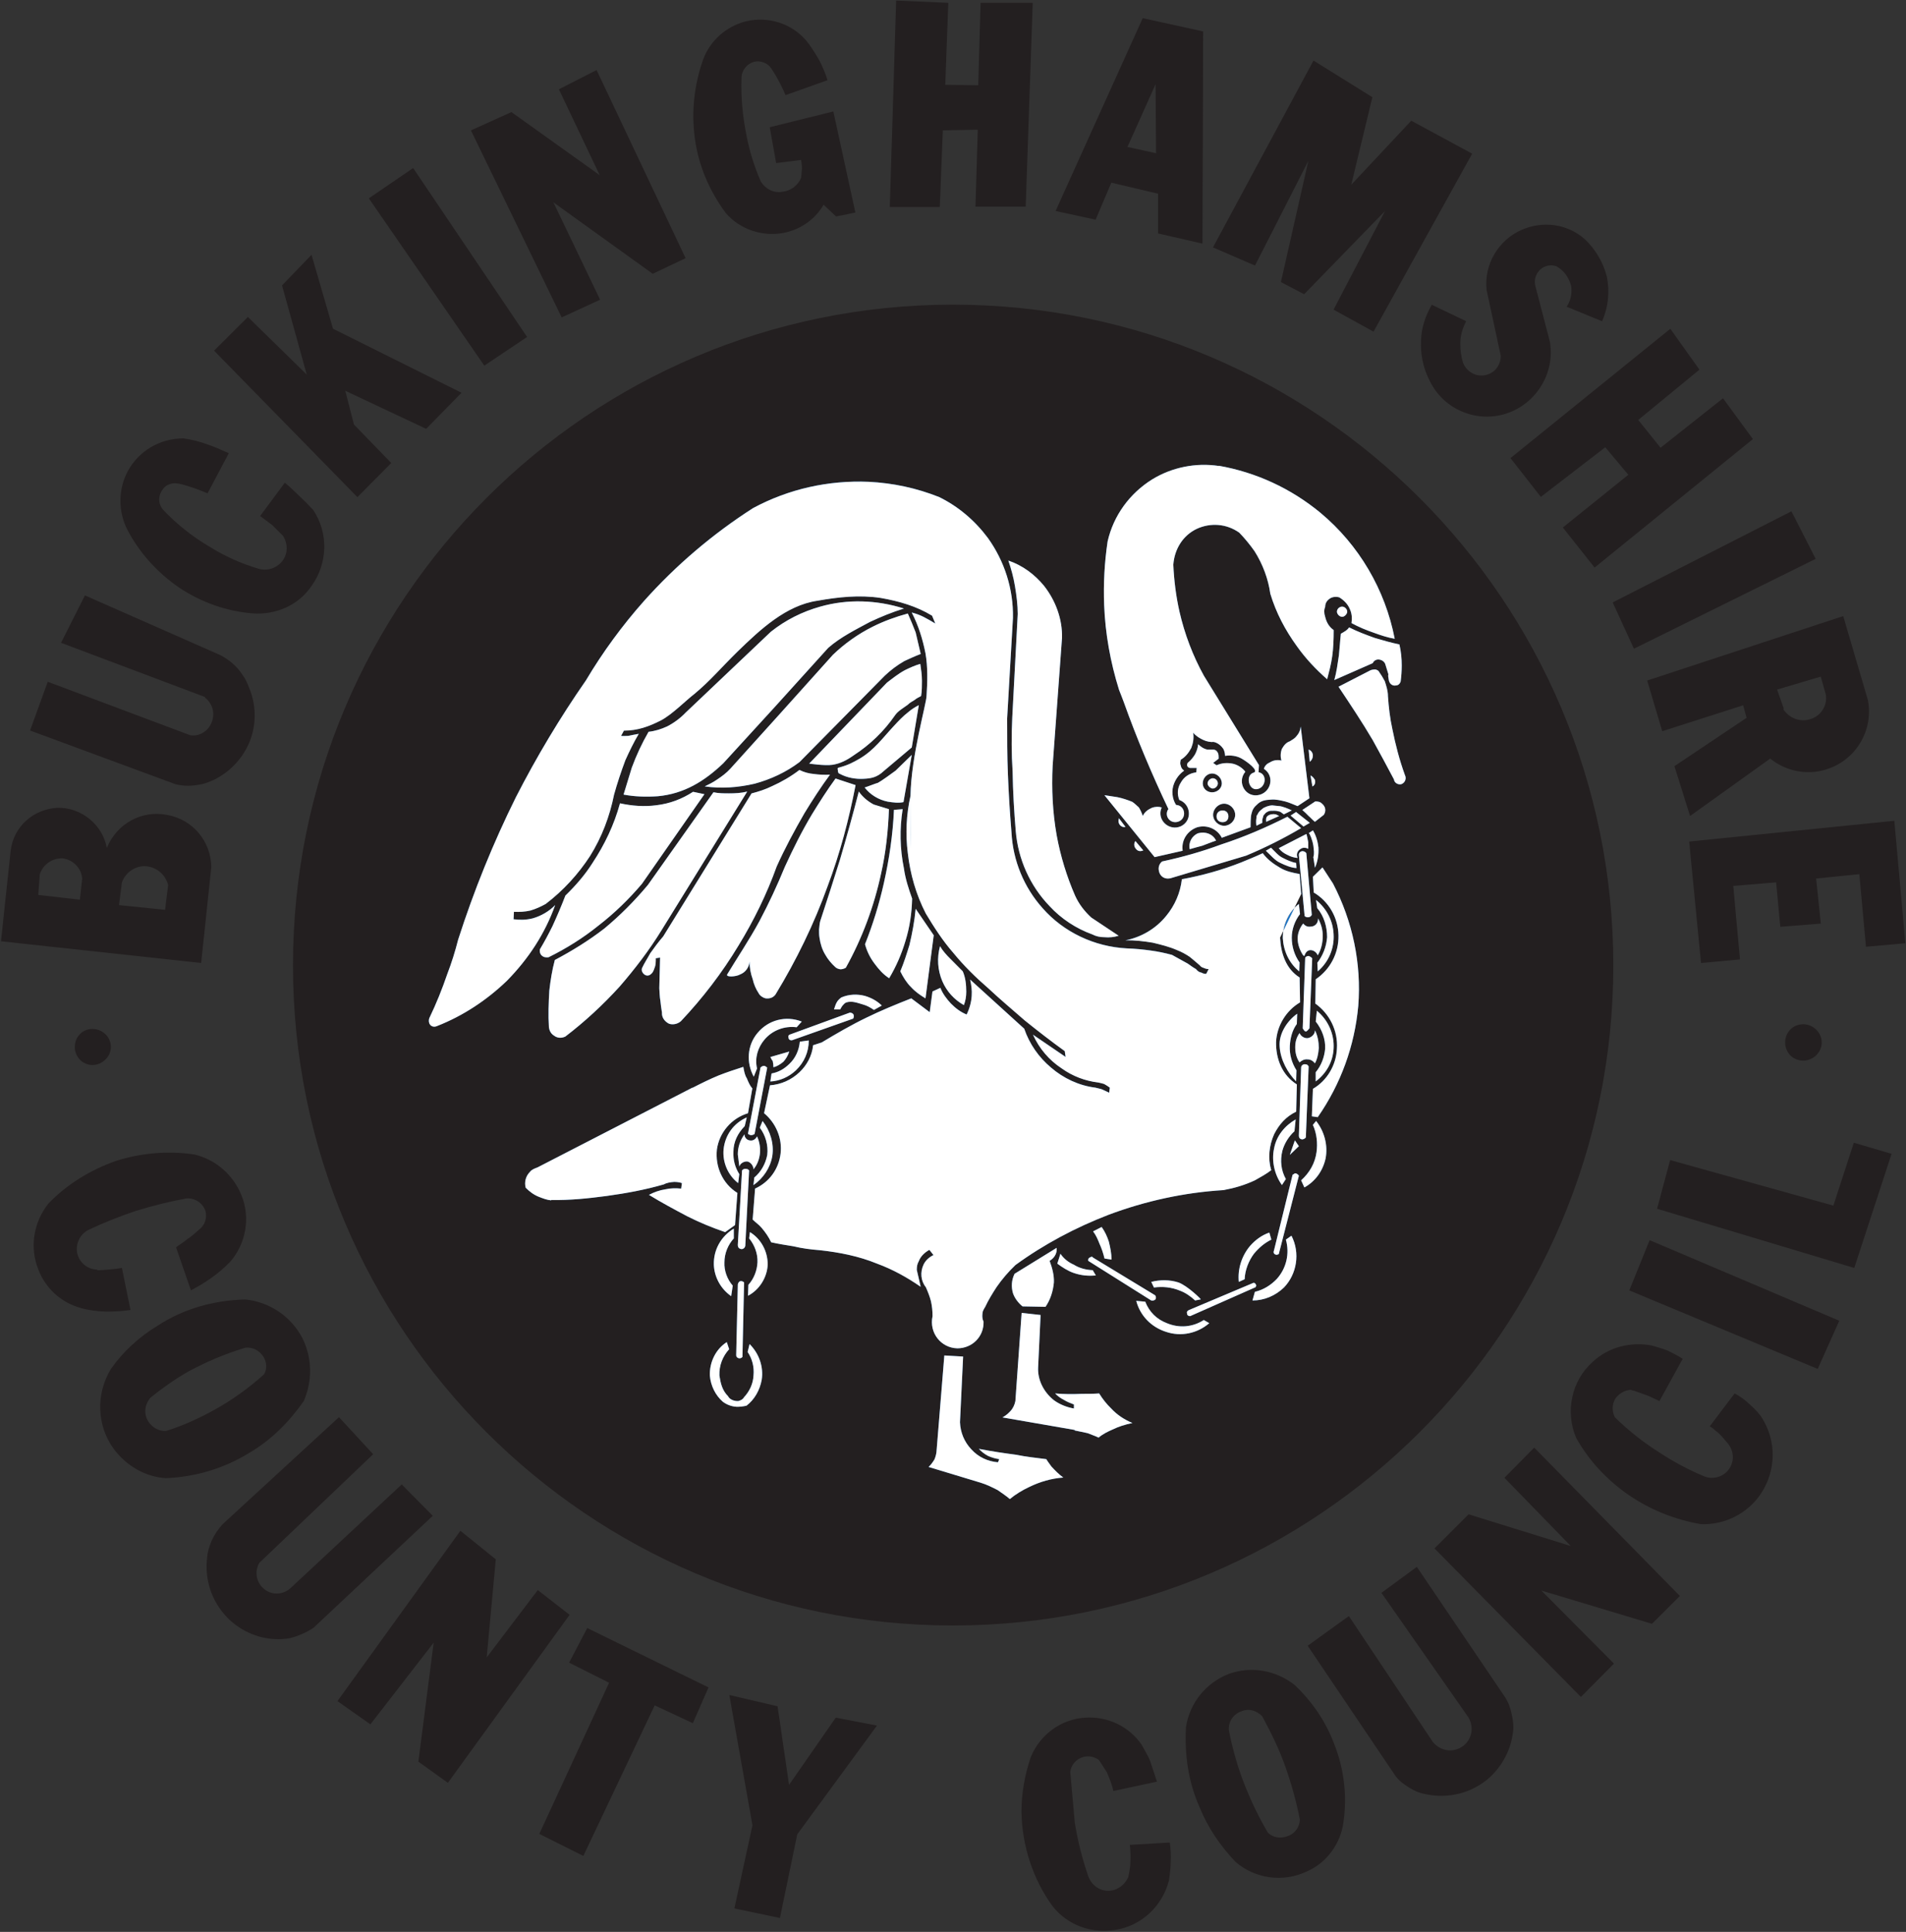 <?xml version="1.0" encoding="UTF-8" standalone="no"?>
<!-- Created with Inkscape (http://www.inkscape.org/) -->

<svg
   xmlns:dc="http://purl.org/dc/elements/1.1/"
   xmlns:cc="http://creativecommons.org/ns#"
   xmlns:rdf="http://www.w3.org/1999/02/22-rdf-syntax-ns#"
   xmlns:svg="http://www.w3.org/2000/svg"
   xmlns="http://www.w3.org/2000/svg"
   xmlns:sodipodi="http://sodipodi.sourceforge.net/DTD/sodipodi-0.dtd"
   xmlns:inkscape="http://www.inkscape.org/namespaces/inkscape"
   id="svg2985"
   version="1.1"
   inkscape:version="0.48.2 r9819"
   width="1000"
   height="1013.534"
   xml:space="preserve"
   sodipodi:docname="Sc L2.svg"><rect width="100%" height="100%" fill="#333333" stroke="none"/><defs
     id="defs2989"><clipPath
       clipPathUnits="userSpaceOnUse"
       id="clipPath3055"><path
         d="m 0,0 595.276,0 0,841.89 L 0,841.89 0,0 z"
         id="path3057"
         inkscape:connector-curvature="0" /></clipPath><clipPath
       clipPathUnits="userSpaceOnUse"
       id="clipPath3069"><path
         d="m 0,0 595.276,0 0,841.89 L 0,841.89 0,0 z"
         id="path3071"
         inkscape:connector-curvature="0" /></clipPath><clipPath
       clipPathUnits="userSpaceOnUse"
       id="clipPath3085"><path
         d="m 400.647,813.534 c 0,0 -0.002,-21.491 0.012,-23.184 l 0,0 c -0.029,-14.966 16.37,-24.815 18.737,-25.286 l 0,0 c 2.361,0.493 18.732,10.33 18.721,25.186 l 0,0 -0.005,23.293 -37.465,-0.009 z"
         id="path3087"
         inkscape:connector-curvature="0" /></clipPath><clipPath
       clipPathUnits="userSpaceOnUse"
       id="clipPath3095"><path
         d="m -0.056,-0.523 1.042,0 0,1.174 -1.042,0 0,-1.174 z"
         id="path3097"
         inkscape:connector-curvature="0" /></clipPath><linearGradient
       x1="0"
       y1="0"
       x2="1"
       y2="0"
       gradientUnits="userSpaceOnUse"
       gradientTransform="matrix(46.74,17.012,17.012,-46.74,396.578,784.394)"
       spreadMethod="pad"
       id="linearGradient3099"><stop
         style="stop-opacity:1;stop-color:#fcd405"
         offset="0"
         id="stop3101" /><stop
         style="stop-opacity:1;stop-color:#ffffff"
         offset="0.58"
         id="stop3103" /><stop
         style="stop-opacity:1;stop-color:#fcd405"
         offset="1"
         id="stop3105" /></linearGradient><clipPath
       clipPathUnits="userSpaceOnUse"
       id="clipPath3113"><path
         d="m 400.63,765.064 166.299,0 0,48.479 -166.299,0 0,-48.479 z"
         id="path3115"
         inkscape:connector-curvature="0" /></clipPath><clipPath
       clipPathUnits="userSpaceOnUse"
       id="clipPath3139"><path
         d="m -0.034,-0.486 1.064,0 0,1.018 -1.064,0 0,-1.018 z"
         id="path3141"
         inkscape:connector-curvature="0" /></clipPath><linearGradient
       x1="0"
       y1="0"
       x2="1"
       y2="0"
       gradientUnits="userSpaceOnUse"
       gradientTransform="matrix(25.379,9.237,9.237,-25.379,406.507,781.689)"
       spreadMethod="pad"
       id="linearGradient3143"><stop
         style="stop-opacity:1;stop-color:#fcd405"
         offset="0"
         id="stop3145" /><stop
         style="stop-opacity:1;stop-color:#ffffff"
         offset="0.6"
         id="stop3147" /><stop
         style="stop-opacity:1;stop-color:#fcd405"
         offset="1"
         id="stop3149" /></linearGradient><clipPath
       clipPathUnits="userSpaceOnUse"
       id="clipPath3157"><path
         d="m 418.801,807.961 c -0.503,-0.504 -0.441,-1.066 -0.296,-1.534 l 0,0 c 0.29,-0.934 -0.036,-1.021 -0.253,-2.16 l 0,0 c -0.659,0.575 -0.829,0.671 -1.646,0.962 l 0,0 c -0.688,0.244 -1.035,0.988 -1.328,1.235 l 0,0 c -0.598,0.502 -1.223,0.647 -1.805,0.465 l 0,0 c 0.787,-0.318 0.994,-0.709 1.176,-1.209 l 0,0 c 0.229,-0.636 0.026,-1.097 0.742,-1.627 l 0,0 c 0.832,-0.616 1.181,-1.113 1.346,-1.384 l 0,0 c 0,0 -1.671,0.19 -2.73,-0.49 l 0,0 c -0.396,-0.255 -0.984,-0.117 -1.383,0.02 l 0,0 c -0.239,0.081 -0.411,0.162 -0.438,0.162 l 0,0 c -0.592,-0.017 -0.987,-0.386 -1.335,-0.96 l 0,0 c 0.516,0.238 1.218,0.105 1.687,-0.369 l 0,0 c 0.455,-0.463 0.765,-0.716 1.469,-0.302 l 0,0 c 1.073,0.63 1.626,0.228 2.776,0.065 l 0,0 c -0.681,-0.527 -1.445,-0.764 -1.551,-1.438 l 0,0 c -0.136,-0.862 -0.624,-1.255 -1.276,-1.6 l 0,0 c -0.63,-0.335 -0.86,-1.003 -0.786,-1.329 l 0,0 c 0.416,0.895 1.226,1 1.825,0.981 l 0,0 c 0.659,-0.021 1.155,0.71 1.61,1.25 l 0,0 c 0.654,0.777 1.614,0.723 1.614,0.723 l 0,0 c -0.272,-1.239 0.22,-1.271 0.699,-2.212 l 0,0 c 0.445,-0.869 -0.029,-1.534 -0.05,-1.818 l 0,0 c -0.041,-0.591 0.196,-0.963 0.834,-1.372 l 0,0 c -0.219,0.523 -0.3,1.039 0.35,1.708 l 0,0 c 0.496,0.509 0.517,0.92 0.354,1.383 l 0,0 c -0.381,1.084 -0.061,1.247 0.141,2.39 l 0,0 c 0.667,-0.566 0.845,-0.737 1.665,-1.016 l 0,0 c 0.691,-0.235 1.126,-1.091 1.422,-1.333 l 0,0 c 0.604,-0.495 1.076,-0.55 1.656,-0.362 l 0,0 c -0.638,0.271 -0.851,0.58 -1.039,1.08 l 0,0 c -0.239,0.632 -0.083,1.224 -0.763,1.653 l 0,0 c -0.913,0.577 -1.429,1.145 -1.597,1.413 l 0,0 c 0,0 1.773,-0.274 2.766,0.233 l 0,0 c 1.039,0.529 1.765,0.076 2.11,0.029 l 0,0 c 0.504,-0.069 0.871,0.271 1.258,0.96 l 0,0 c -0.286,-0.16 -0.958,-0.22 -1.648,0.369 l 0,0 c -0.541,0.462 -1.013,0.443 -1.47,0.264 l 0,0 c -1.116,-0.437 -2.039,-0.377 -3.114,0.096 l 0,0 c 1.174,0.648 1.761,0.74 1.908,1.45 l 0,0 c 0.175,0.855 0.609,1.226 1.256,1.58 l 0,0 c 0.626,0.343 0.691,0.78 0.613,1.104 l 0,0 c -0.442,-0.706 -1.327,-0.902 -1.928,-0.89 l 0,0 c -0.659,0.012 -0.962,-0.535 -1.363,-1.118 l 0,0 c -0.566,-0.823 -1.221,-0.627 -1.669,-0.905 l 0,0 c 0,0 -0.104,1.579 -0.619,2.274 l 0,0 c -0.583,0.784 0.089,1.61 0.113,1.893 l 0,0 c 0.048,0.591 -0.258,0.891 -0.776,1.234 l 0,0 c 0.212,-0.528 0.133,-0.89 -0.527,-1.548"
         id="path3159"
         inkscape:connector-curvature="0" /></clipPath><clipPath
       clipPathUnits="userSpaceOnUse"
       id="clipPath3167"><path
         d="m -0.102,-0.574 1.201,0 0,1.144 -1.201,0 0,-1.144 z"
         id="path3169"
         inkscape:connector-curvature="0" /></clipPath><linearGradient
       x1="0"
       y1="0"
       x2="1"
       y2="0"
       gradientUnits="userSpaceOnUse"
       gradientTransform="matrix(16.774,6.105,6.105,-16.774,411.078,798.693)"
       spreadMethod="pad"
       id="linearGradient3171"><stop
         style="stop-opacity:1;stop-color:#fcd405"
         offset="0"
         id="stop3173" /><stop
         style="stop-opacity:1;stop-color:#ffffff"
         offset="0.54"
         id="stop3175" /><stop
         style="stop-opacity:1;stop-color:#fcd405"
         offset="1"
         id="stop3177" /></linearGradient><clipPath
       clipPathUnits="userSpaceOnUse"
       id="clipPath3185"><path
         d="m 400.63,765.064 166.299,0 0,48.479 -166.299,0 0,-48.479 z"
         id="path3187"
         inkscape:connector-curvature="0" /></clipPath><clipPath
       clipPathUnits="userSpaceOnUse"
       id="clipPath5461"><path
         inkscape:connector-curvature="0"
         d="m 3937,6443 696.99,0 0,-988 -696.99,0"
         id="path5463" /></clipPath><clipPath
       clipPathUnits="userSpaceOnUse"
       id="clipPath6297"><path
         inkscape:connector-curvature="0"
         d="m 547.087,385.511 260.788,0 0,175.748 -260.788,0 0,-175.748 z"
         id="path6299" /></clipPath><clipPath
       clipPathUnits="userSpaceOnUse"
       id="clipPath6437"><path
         inkscape:connector-curvature="0"
         d="m 563.022,395.617 236.348,0 0,157.138 -236.348,0 0,-157.138 z"
         id="path6439" /></clipPath><clipPath
       clipPathUnits="userSpaceOnUse"
       id="clipPath6453"><path
         inkscape:connector-curvature="0"
         d="m 547.087,385.511 260.788,0 0,175.748 -260.788,0 0,-175.748 z"
         id="path6455" /></clipPath><clipPath
       clipPathUnits="userSpaceOnUse"
       id="clipPath6501"><path
         inkscape:connector-curvature="0"
         d="m 563.022,395.617 236.348,0 0,157.138 -236.348,0 0,-157.138 z"
         id="path6503" /></clipPath><clipPath
       clipPathUnits="userSpaceOnUse"
       id="clipPath6517"><path
         inkscape:connector-curvature="0"
         d="m 547.087,385.511 260.788,0 0,175.748 -260.788,0 0,-175.748 z"
         id="path6519" /></clipPath><clipPath
       clipPathUnits="userSpaceOnUse"
       id="clipPath7111"><path
         inkscape:connector-curvature="0"
         d="m 142.055,255.055 235.697,0 0,118.884 -235.697,0 0,-118.884 z"
         id="path7113" /></clipPath><clipPath
       clipPathUnits="userSpaceOnUse"
       id="clipPath7123"><path
         inkscape:connector-curvature="0"
         d="m 121.89,235.805 281.102,0 0,147.818 -281.102,0 0,-147.818 z"
         id="path7125" /></clipPath><clipPath
       clipPathUnits="userSpaceOnUse"
       id="clipPath7155"><path
         inkscape:connector-curvature="0"
         d="m 142.055,255.055 235.697,0 0,118.884 -235.697,0 0,-118.884 z"
         id="path7157" /></clipPath><clipPath
       clipPathUnits="userSpaceOnUse"
       id="clipPath7171"><path
         inkscape:connector-curvature="0"
         d="m 121.89,235.805 281.102,0 0,147.818 -281.102,0 0,-147.818 z"
         id="path7173" /></clipPath><clipPath
       clipPathUnits="userSpaceOnUse"
       id="clipPath7431"><path
         inkscape:connector-curvature="0"
         d="m 431.567,255.055 264.294,0 0,118.883 -264.294,0 0,-118.883 z"
         id="path7433" /></clipPath><clipPath
       clipPathUnits="userSpaceOnUse"
       id="clipPath7443"><path
         inkscape:connector-curvature="0"
         d="m 411.402,235.805 319.936,0 0,147.818 -319.936,0 0,-147.818 z"
         id="path7445" /></clipPath><clipPath
       clipPathUnits="userSpaceOnUse"
       id="clipPath7475"><path
         inkscape:connector-curvature="0"
         d="m 431.567,255.055 264.294,0 0,118.883 -264.294,0 0,-118.883 z"
         id="path7477" /></clipPath><clipPath
       clipPathUnits="userSpaceOnUse"
       id="clipPath7491"><path
         inkscape:connector-curvature="0"
         d="m 411.402,235.805 319.936,0 0,147.818 -319.936,0 0,-147.818 z"
         id="path7493" /></clipPath><clipPath
       clipPathUnits="userSpaceOnUse"
       id="clipPath7279"><path
         inkscape:connector-curvature="0"
         d="m 142.055,89.286 174.475,0 0,118.882 -174.475,0 0,-118.882 z"
         id="path7281" /></clipPath><clipPath
       clipPathUnits="userSpaceOnUse"
       id="clipPath7291"><path
         inkscape:connector-curvature="0"
         d="m 121.89,70.035 281.102,0 0,147.817 -281.102,0 0,-147.817 z"
         id="path7293" /></clipPath><clipPath
       clipPathUnits="userSpaceOnUse"
       id="clipPath7323"><path
         inkscape:connector-curvature="0"
         d="m 142.055,89.286 174.475,0 0,118.882 -174.475,0 0,-118.882 z"
         id="path7325" /></clipPath><clipPath
       clipPathUnits="userSpaceOnUse"
       id="clipPath7339"><path
         inkscape:connector-curvature="0"
         d="m 121.89,70.035 281.102,0 0,147.817 -281.102,0 0,-147.817 z"
         id="path7341" /></clipPath><clipPath
       clipPathUnits="userSpaceOnUse"
       id="clipPath7603"><path
         inkscape:connector-curvature="0"
         d="m 431.567,89.286 178.25,0 0,118.883 -178.25,0 0,-118.883 z"
         id="path7605" /></clipPath><clipPath
       clipPathUnits="userSpaceOnUse"
       id="clipPath7615"><path
         inkscape:connector-curvature="0"
         d="m 411.402,70.035 319.936,0 0,147.817 -319.936,0 0,-147.817 z"
         id="path7617" /></clipPath><clipPath
       clipPathUnits="userSpaceOnUse"
       id="clipPath7647"><path
         inkscape:connector-curvature="0"
         d="m 431.567,89.286 178.25,0 0,118.883 -178.25,0 0,-118.883 z"
         id="path7649" /></clipPath><clipPath
       clipPathUnits="userSpaceOnUse"
       id="clipPath7663"><path
         inkscape:connector-curvature="0"
         d="m 411.402,70.035 319.936,0 0,147.817 -319.936,0 0,-147.817 z"
         id="path7665" /></clipPath><clipPath
       clipPathUnits="userSpaceOnUse"
       id="clipPath9137"><path
         inkscape:connector-curvature="0"
         d="m 26.22,13.06 56.857,0 0,58.205 -56.857,0 0,-58.205 z"
         id="path9139" /></clipPath></defs><sodipodi:namedview
     pagecolor="#ffffff"
     bordercolor="#666666"
     borderopacity="1"
     objecttolerance="10"
     gridtolerance="10"
     guidetolerance="10"
     inkscape:pageopacity="0"
     inkscape:pageshadow="2"
     inkscape:window-width="1920"
     inkscape:window-height="1028"
     id="namedview2987"
     showgrid="false"
     fit-margin-left="0.5"
     fit-margin-top="0.5"
     fit-margin-bottom="0.5"
     fit-margin-right="0.5"
     inkscape:zoom="0.31714774"
     inkscape:cx="1357.3693"
     inkscape:cy="-272.99394"
     inkscape:window-x="-8"
     inkscape:window-y="-8"
     inkscape:window-maximized="1"
     inkscape:current-layer="g4265" /><g
     id="g2993"
     inkscape:groupmode="layer"
     inkscape:label="Event_application_Form_May_2011"
     transform="matrix(1.25,0,0,-1.25,1921.862,186.536)"><g
       id="g3081"><g
         id="g3083"
         clip-path="url(#clipPath3085)"><g
           id="g3089"><g
             id="g3091"><g
               id="g3093"
               clip-path="url(#clipPath3095)"><path
                 d="m 400.647,813.534 c 0,0 -0.002,-21.491 0.012,-23.184 l 0,0 c -0.029,-14.966 16.37,-24.815 18.737,-25.286 l 0,0 c 2.361,0.493 18.732,10.33 18.721,25.186 l 0,0 -0.005,23.293 -37.465,-0.009 z"
                 style="fill:url(#linearGradient3099);stroke:none"
                 id="path3107"
                 inkscape:connector-curvature="0" /></g></g></g></g></g><g
       id="g3125"><g
         id="g3127"><g
           id="g3133"><g
             id="g3135"><g
               id="g3137"
               clip-path="url(#clipPath3139)"><path
                 d="m 407.907,785.869 c -0.032,-5.815 5.783,-10.624 11.482,-10.62 l 0,0 c 5.699,0.002 11.45,4.859 11.446,10.635 l 0,0 c -0.004,5.777 -3.45,8.739 -5.839,10.24 l 0,0 c 1.544,-1.849 2.131,-3.208 2.2,-5.659 l 0,0 c 0.074,-2.717 -2.146,-7.319 -7.806,-7.324 l 0,0 c -5.66,-0.002 -7.798,4.655 -7.799,7.313 l 0,0 c -0.002,2.445 0.731,3.905 2.192,5.697 l 0,0 c -2.425,-1.465 -5.843,-4.395 -5.876,-10.282"
                 style="fill:url(#linearGradient3143);stroke:none"
                 id="path3151"
                 inkscape:connector-curvature="0" /></g></g></g></g></g><g
       id="g3153"><g
         id="g3155"
         clip-path="url(#clipPath3157)"><g
           id="g3161"><g
             id="g3163"><g
               id="g3165"
               clip-path="url(#clipPath3167)"><path
                 d="m 418.801,807.961 c -0.503,-0.504 -0.441,-1.066 -0.296,-1.534 l 0,0 c 0.29,-0.934 -0.036,-1.021 -0.253,-2.16 l 0,0 c -0.659,0.575 -0.829,0.671 -1.646,0.962 l 0,0 c -0.688,0.244 -1.035,0.988 -1.328,1.235 l 0,0 c -0.598,0.502 -1.223,0.647 -1.805,0.465 l 0,0 c 0.787,-0.318 0.994,-0.709 1.176,-1.209 l 0,0 c 0.229,-0.636 0.026,-1.097 0.742,-1.627 l 0,0 c 0.832,-0.616 1.181,-1.113 1.346,-1.384 l 0,0 c 0,0 -1.671,0.19 -2.73,-0.49 l 0,0 c -0.396,-0.255 -0.984,-0.117 -1.383,0.02 l 0,0 c -0.239,0.081 -0.411,0.162 -0.438,0.162 l 0,0 c -0.592,-0.017 -0.987,-0.386 -1.335,-0.96 l 0,0 c 0.516,0.238 1.218,0.105 1.687,-0.369 l 0,0 c 0.455,-0.463 0.765,-0.716 1.469,-0.302 l 0,0 c 1.073,0.63 1.626,0.228 2.776,0.065 l 0,0 c -0.681,-0.527 -1.445,-0.764 -1.551,-1.438 l 0,0 c -0.136,-0.862 -0.624,-1.255 -1.276,-1.6 l 0,0 c -0.63,-0.335 -0.86,-1.003 -0.786,-1.329 l 0,0 c 0.416,0.895 1.226,1 1.825,0.981 l 0,0 c 0.659,-0.021 1.155,0.71 1.61,1.25 l 0,0 c 0.654,0.777 1.614,0.723 1.614,0.723 l 0,0 c -0.272,-1.239 0.22,-1.271 0.699,-2.212 l 0,0 c 0.445,-0.869 -0.029,-1.534 -0.05,-1.818 l 0,0 c -0.041,-0.591 0.196,-0.963 0.834,-1.372 l 0,0 c -0.219,0.523 -0.3,1.039 0.35,1.708 l 0,0 c 0.496,0.509 0.517,0.92 0.354,1.383 l 0,0 c -0.381,1.084 -0.061,1.247 0.141,2.39 l 0,0 c 0.667,-0.566 0.845,-0.737 1.665,-1.016 l 0,0 c 0.691,-0.235 1.126,-1.091 1.422,-1.333 l 0,0 c 0.604,-0.495 1.076,-0.55 1.656,-0.362 l 0,0 c -0.638,0.271 -0.851,0.58 -1.039,1.08 l 0,0 c -0.239,0.632 -0.083,1.224 -0.763,1.653 l 0,0 c -0.913,0.577 -1.429,1.145 -1.597,1.413 l 0,0 c 0,0 1.773,-0.274 2.766,0.233 l 0,0 c 1.039,0.529 1.765,0.076 2.11,0.029 l 0,0 c 0.504,-0.069 0.871,0.271 1.258,0.96 l 0,0 c -0.286,-0.16 -0.958,-0.22 -1.648,0.369 l 0,0 c -0.541,0.462 -1.013,0.443 -1.47,0.264 l 0,0 c -1.116,-0.437 -2.039,-0.377 -3.114,0.096 l 0,0 c 1.174,0.648 1.761,0.74 1.908,1.45 l 0,0 c 0.175,0.855 0.609,1.226 1.256,1.58 l 0,0 c 0.626,0.343 0.691,0.78 0.613,1.104 l 0,0 c -0.442,-0.706 -1.327,-0.902 -1.928,-0.89 l 0,0 c -0.659,0.012 -0.962,-0.535 -1.363,-1.118 l 0,0 c -0.566,-0.823 -1.221,-0.627 -1.669,-0.905 l 0,0 c 0,0 -0.104,1.579 -0.619,2.274 l 0,0 c -0.583,0.784 0.089,1.61 0.113,1.893 l 0,0 c 0.048,0.591 -0.258,0.891 -0.776,1.234 l 0,0 c 0.212,-0.528 0.133,-0.89 -0.527,-1.548"
                 style="fill:url(#linearGradient3171);stroke:none"
                 id="path3179"
                 inkscape:connector-curvature="0" /></g></g></g></g></g><g
       id="g4265"
       transform="matrix(10.477,0,0,10.477,-4997.47,-1850.364)"><g
         id="g9133"
         transform="matrix(1.369,0,0,1.369,293.09,94.17)"><g
           id="g9135"
           clip-path="url(#clipPath9137)"><path
             d="m 29.846,39.46 c -0.29,0 -0.517,0.242 -0.517,0.527 0,0.3 0.228,0.529 0.517,0.529 0.285,0 0.54,-0.229 0.54,-0.529 0,-0.285 -0.255,-0.527 -0.54,-0.527 z m 2.157,-10.707 c 0.51,0.158 0.98,0.377 1.439,0.632 0.506,0.282 0.975,0.621 1.425,1.023 0.092,0.16 0.081,0.341 -0.01,0.503 -0.114,0.193 -0.321,0.298 -0.53,0.278 -0.586,-0.173 -1.15,-0.415 -1.665,-0.692 -0.402,-0.228 -0.771,-0.491 -1.114,-0.768 -0.184,-0.21 -0.207,-0.493 -0.059,-0.713 0.117,-0.174 0.313,-0.275 0.514,-0.264 z m 0,-1.382 c 0.865,0.036 1.702,0.289 2.426,0.736 0.647,0.377 1.174,0.909 1.601,1.52 0.252,0.583 0.252,1.249 -0.037,1.835 -0.333,0.642 -0.964,1.066 -1.676,1.138 -0.909,-0.025 -1.791,-0.265 -2.553,-0.761 -0.553,-0.332 -1.026,-0.771 -1.377,-1.272 -0.447,-0.735 -0.415,-1.657 0.079,-2.336 0.367,-0.494 0.919,-0.825 1.537,-0.861 z m 5.058,1.785 -3.412,-3.139 c -0.138,-0.154 -0.242,-0.313 -0.324,-0.495 -0.056,-0.15 -0.111,-0.301 -0.121,-0.458 -0.084,-0.644 0.121,-1.287 0.582,-1.768 0.359,-0.37 0.862,-0.608 1.38,-0.634 0.15,-0.011 0.31,0 0.46,0.026 0.252,0.066 0.481,0.167 0.687,0.302 l 3.492,3.279 -0.908,0.918 -3.239,-3.02 c -0.216,-0.209 -0.549,-0.232 -0.781,-0.046 -0.231,0.183 -0.3,0.503 -0.15,0.769 l 3.334,3.181 -1.001,1.085 z m -0.046,-8.31 3.598,4.985 1.036,-0.836 -0.266,-2.87 1.495,1.971 0.931,-0.725 -3.562,-4.916 -0.863,0.62 0.447,3.482 -1.851,-2.39 -0.964,0.679 z m 5.908,-3.886 1.288,-0.644 2.088,4.406 1.117,-0.521 0.458,1.046 -3.549,1.738 -0.53,-1.013 1.17,-0.588 -2.042,-4.423 z m 5.708,-2.18 1.333,-0.28 0.507,2.448 2.333,3.183 -1.206,0.232 -1.367,-1.968 -0.336,2.3 -1.412,0.331 0.677,-3.814 -0.529,-2.432 z m 11.088,3.435 1.278,0.275 -0.199,0.605 c -0.068,0.163 -0.16,0.314 -0.248,0.474 -0.372,0.54 -0.993,0.831 -1.632,0.794 -0.717,-0.033 -1.344,-0.497 -1.611,-1.15 -0.182,-0.529 -0.275,-1.068 -0.275,-1.619 0.02,-0.977 0.331,-1.952 0.908,-2.746 0.445,-0.565 1.161,-0.82 1.863,-0.693 0.748,0.128 1.356,0.693 1.547,1.451 0.023,0.173 0.049,0.343 0.049,0.54 0.011,0.18 0,0.379 -0.026,0.562 l -1.17,-0.068 c 0.025,-0.195 0.025,-0.403 0.013,-0.599 -0.013,-0.125 -0.037,-0.238 -0.058,-0.344 -0.107,-0.239 -0.334,-0.401 -0.588,-0.401 -0.265,0 -0.493,0.172 -0.586,0.434 -0.172,0.496 -0.308,1.038 -0.392,1.562 L 58.46,18.774 c 0.022,0.21 0.18,0.382 0.389,0.44 0.145,0.036 0.308,0.013 0.45,-0.091 0.076,-0.118 0.147,-0.23 0.229,-0.354 0.078,-0.177 0.157,-0.373 0.192,-0.553 z m 4.517,-1.209 c 0.151,-0.16 0.39,-0.196 0.611,-0.101 0.182,0.069 0.323,0.249 0.332,0.47 -0.095,0.504 -0.239,1.02 -0.415,1.526 -0.18,0.52 -0.423,1.014 -0.686,1.5 -0.174,0.18 -0.406,0.236 -0.609,0.147 -0.245,-0.082 -0.38,-0.31 -0.37,-0.543 0.114,-0.584 0.275,-1.145 0.495,-1.687 0.182,-0.451 0.392,-0.883 0.643,-1.311 z m -0.944,-0.86 c 0.576,-0.504 1.402,-0.609 2.082,-0.288 0.589,0.252 0.997,0.814 1.081,1.447 0.115,0.784 0.011,1.588 -0.281,2.312 -0.248,0.651 -0.638,1.216 -1.145,1.699 -0.552,0.439 -1.285,0.562 -1.931,0.326 -0.664,-0.258 -1.14,-0.844 -1.252,-1.553 -0.045,-0.805 0.068,-1.611 0.402,-2.356 0.242,-0.599 0.609,-1.128 1.044,-1.586 z m 2.116,6.32 2.551,-3.782 c 0.086,-0.128 0.193,-0.219 0.31,-0.298 0.138,-0.092 0.287,-0.184 0.447,-0.229 0.67,-0.184 1.377,-0.06 1.931,0.382 0.402,0.33 0.68,0.81 0.759,1.327 0.035,0.186 0.023,0.372 -0.023,0.576 -0.036,0.187 -0.094,0.354 -0.199,0.519 l -2.582,3.814 -1.036,-0.761 2.551,-3.651 c 0.174,-0.311 0.082,-0.69 -0.216,-0.866 -0.275,-0.169 -0.622,-0.099 -0.83,0.153 l -2.458,3.685 -1.206,-0.869 z m 7.996,-1.497 0.967,0.975 -2.125,2.138 3.237,-0.974 0.817,0.815 -4.263,4.341 -0.872,-0.883 1.942,-1.996 -2.99,0.928 -0.999,-0.998 4.285,-4.347 z m 2.298,8.657 0.68,1.237 c -0.138,0.095 -0.291,0.161 -0.436,0.239 -0.16,0.062 -0.314,0.105 -0.47,0.151 -0.621,0.115 -1.266,-0.046 -1.729,-0.481 -0.62,-0.552 -0.812,-1.46 -0.48,-2.229 0.377,-0.667 0.906,-1.233 1.537,-1.667 0.635,-0.435 1.359,-0.723 2.115,-0.852 0.703,-0.025 1.379,0.32 1.761,0.906 0.437,0.673 0.448,1.508 0.033,2.186 -0.092,0.151 -0.219,0.278 -0.356,0.401 -0.148,0.14 -0.298,0.256 -0.457,0.331 l -0.726,-0.961 c 0.094,-0.048 0.16,-0.128 0.242,-0.184 0.101,-0.091 0.181,-0.196 0.274,-0.3 0.197,-0.229 0.21,-0.54 0.046,-0.769 -0.163,-0.229 -0.461,-0.31 -0.713,-0.216 -0.458,0.193 -0.882,0.415 -1.298,0.687 -0.472,0.298 -0.921,0.645 -1.33,1.049 -0.084,0.17 -0.084,0.363 0.009,0.533 0.104,0.156 0.278,0.254 0.451,0.268 0.16,-0.036 0.317,-0.107 0.48,-0.161 0.128,-0.048 0.245,-0.114 0.367,-0.168 z m -0.883,3.239 5.514,-2.298 0.632,1.41 -5.55,2.358 -0.596,-1.471 z m 0.813,2.389 5.771,-1.732 1.092,3.34 -1.105,0.324 -0.599,-1.84 -4.776,1.333 -0.383,-1.425 z m 4.277,4.334 c -0.304,0 -0.529,0.238 -0.529,0.534 0,0.291 0.225,0.532 0.529,0.532 0.285,0 0.542,-0.241 0.542,-0.532 0,-0.297 -0.256,-0.534 -0.542,-0.534 z m -48.95,-7.297 -0.251,1.232 c -0.138,-0.026 -0.277,-0.037 -0.403,-0.049 -0.105,-0.009 -0.218,-0.02 -0.334,-0.02 l 0.023,0.02 c -0.295,0 -0.54,0.209 -0.597,0.494 -0.045,0.265 0.082,0.53 0.31,0.656 0.45,0.217 0.916,0.401 1.402,0.565 0.481,0.148 0.977,0.274 1.481,0.366 0.252,0.022 0.481,-0.13 0.563,-0.366 0.05,-0.196 -0.011,-0.405 -0.172,-0.533 -0.115,-0.104 -0.239,-0.216 -0.369,-0.297 -0.101,-0.091 -0.217,-0.153 -0.32,-0.232 l 0.436,-1.261 c 0.206,0.111 0.403,0.225 0.586,0.357 0.195,0.135 0.388,0.3 0.562,0.478 0.461,0.531 0.598,1.291 0.333,1.941 -0.241,0.599 -0.745,1.048 -1.379,1.2 -0.771,0.115 -1.552,0.045 -2.285,-0.184 -0.761,-0.267 -1.449,-0.69 -1.988,-1.252 -0.438,-0.552 -0.553,-1.279 -0.298,-1.92 0.205,-0.552 0.666,-0.98 1.252,-1.138 0.241,-0.068 0.471,-0.094 0.725,-0.104 0.228,0 0.481,0.01 0.722,0.048 z m -3.791,10.79 5.859,-0.635 0.297,2.807 c -0.009,0.746 -0.537,1.389 -1.284,1.524 -0.749,0.153 -1.484,-0.254 -1.774,-0.965 -0.122,0.681 -0.743,1.184 -1.432,1.176 -0.715,-0.035 -1.301,-0.552 -1.382,-1.262 L 27.169,43.08 z m 1.092,1.356 1.219,-0.14 0.066,0.62 c -0.022,0.301 -0.264,0.552 -0.575,0.591 -0.297,0.007 -0.575,-0.174 -0.666,-0.474 L 28.261,44.436 z m 2.363,-0.298 1.349,-0.138 0.089,0.725 c -0.069,0.272 -0.285,0.483 -0.562,0.539 -0.344,0.069 -0.678,-0.143 -0.791,-0.46 l -0.085,-0.666 z m 6.977,11.938 0.99,1 -1.091,1.124 -0.255,0.99 2.367,-1.115 1.036,1.056 -3.762,1.874 -0.628,2.163 -0.863,-0.896 0.723,-2.609 -1.722,1.686 -0.99,-0.986 4.194,-4.286 z m 3.713,3.848 1.252,0.839 -3.334,4.943 -1.297,-0.886 3.379,-4.896 z M 28.019,49.249 32.272,47.678 c 0.241,-0.06 0.471,-0.06 0.71,-0.011 0.16,0.02 0.31,0.091 0.46,0.158 0.413,0.218 0.746,0.55 0.955,0.987 0.251,0.527 0.262,1.139 0.032,1.691 -0.056,0.14 -0.102,0.254 -0.196,0.379 -0.159,0.251 -0.398,0.445 -0.651,0.575 l -3.956,1.745 -0.699,-1.387 4.216,-1.588 -0.009,-0.013 c 0.216,-0.16 0.308,-0.448 0.205,-0.713 -0.091,-0.261 -0.356,-0.435 -0.632,-0.391 l -4.169,1.565 -0.517,-1.425 z m 5.195,6.939 0.621,1.174 c -0.199,0.089 -0.393,0.183 -0.611,0.253 -0.231,0.089 -0.481,0.148 -0.712,0.182 -0.69,0 -1.312,-0.365 -1.635,-0.965 -0.274,-0.519 -0.285,-1.148 -0.02,-1.688 0.353,-0.689 0.896,-1.285 1.539,-1.723 0.645,-0.425 1.379,-0.686 2.139,-0.745 0.676,-0.049 1.343,0.236 1.723,0.804 0.47,0.653 0.506,1.542 0.045,2.226 -0.127,0.137 -0.265,0.277 -0.402,0.404 -0.138,0.135 -0.275,0.265 -0.425,0.39 l -0.723,-0.975 0.357,-0.267 c 0.101,-0.102 0.219,-0.219 0.32,-0.321 0.136,-0.229 0.136,-0.504 -0.013,-0.709 -0.159,-0.222 -0.445,-0.326 -0.713,-0.244 -0.503,0.148 -0.987,0.365 -1.435,0.645 -0.504,0.297 -0.964,0.664 -1.353,1.076 -0.153,0.176 -0.153,0.413 -0.014,0.599 0.091,0.14 0.288,0.209 0.448,0.169 l 0.023,0 c 0.153,-0.029 0.31,-0.089 0.46,-0.134 0.127,-0.045 0.265,-0.104 0.382,-0.151 z m 10.363,5.149 1.125,0.517 -1.367,2.85 2.907,-2.091 0.962,0.457 -2.605,5.505 -1.103,-0.563 1.194,-2.513 -2.584,1.846 -1.184,-0.536 2.655,-5.472 z m 8.03,2.954 0.565,0.114 -0.645,2.958 -1.861,-0.461 0.187,-1.049 0.729,0.092 c 0.015,-0.078 0.026,-0.16 0.026,-0.254 -0.011,-0.078 -0.011,-0.182 -0.026,-0.274 -0.089,-0.217 -0.307,-0.378 -0.536,-0.402 -0.262,-0.051 -0.507,0.081 -0.642,0.298 -0.184,0.426 -0.323,0.859 -0.413,1.321 -0.117,0.575 -0.174,1.147 -0.151,1.735 0.011,0.206 0.163,0.392 0.369,0.448 0.184,0.043 0.392,-0.033 0.494,-0.184 0.101,-0.147 0.193,-0.307 0.275,-0.471 0.055,-0.101 0.105,-0.209 0.15,-0.321 l 1.229,0.437 c -0.058,0.197 -0.15,0.403 -0.241,0.583 -0.117,0.197 -0.242,0.406 -0.382,0.576 -0.434,0.507 -1.113,0.715 -1.758,0.566 -0.586,-0.148 -1.056,-0.566 -1.262,-1.127 -0.257,-0.735 -0.346,-1.514 -0.241,-2.288 0.102,-0.792 0.425,-1.549 0.906,-2.196 0.401,-0.471 1.058,-0.699 1.68,-0.585 0.494,0.094 0.929,0.389 1.183,0.827 l 0.366,-0.344 z m 1.573,0.277 1.462,0 0.089,2.242 1.023,0.02 -0.068,-2.252 1.47,0 0.206,5.965 -1.526,0 -0.069,-2.413 -0.965,0.013 0.089,2.4 -1.526,0.066 -0.186,-6.041 z m 4.851,-0.117 1.171,-0.254 0.46,1.083 1.367,-0.323 0,-1.163 1.3,-0.298 0.02,6.21 -1.768,0.388 -2.55,-5.643 z m 2.103,1.874 0.837,-0.184 -0.014,2.021 -0.823,-1.837 z m 2.502,-2.939 1.23,-0.532 1.562,3.064 -0.804,-3.547 0.68,-0.356 2.367,2.435 -1.506,-2.886 1.17,-0.644 2.886,5.208 -1.782,0.965 -1.756,-1.874 0.618,2.562 -1.723,1.072 -2.942,-5.468 z m 6.402,-1.681 c -0.184,-0.323 -0.301,-0.666 -0.313,-1.034 -0.021,-0.402 0.058,-0.814 0.256,-1.194 0.389,-0.804 1.308,-1.217 2.168,-0.975 0.921,0.262 1.508,1.183 1.346,2.125 l -0.425,1.632 c -0.045,0.17 0.01,0.356 0.147,0.481 0.128,0.115 0.303,0.148 0.464,0.095 0.225,-0.117 0.373,-0.337 0.436,-0.576 0.032,-0.219 -0.013,-0.439 -0.131,-0.609 l 1.037,-0.426 c 0.183,0.413 0.229,0.872 0.138,1.311 -0.105,0.415 -0.336,0.801 -0.644,1.091 -0.507,0.451 -1.219,0.54 -1.838,0.278 -0.69,-0.3 -1.114,-1.014 -1.036,-1.759 l 0.415,-1.933 c 0,-0.241 -0.137,-0.457 -0.367,-0.539 -0.301,-0.114 -0.62,0.046 -0.736,0.333 -0.056,0.184 -0.081,0.367 -0.081,0.565 0,0.215 0.056,0.437 0.173,0.654 l -1.01,0.483 z m 2.307,-4.489 0.886,-1.131 1.886,1.452 0.674,-0.805 -1.916,-1.543 0.929,-1.173 4.633,3.76 -0.875,1.194 -1.828,-1.447 -0.653,0.813 1.791,1.472 -0.852,1.196 -4.676,-3.783 0,-0.006 z m 2.988,-4.22 0.622,-1.354 5.319,2.629 -0.71,1.392 -5.231,-2.667 z m 1.01,-2.286 0.441,-1.482 2.367,0.758 0.101,-0.366 -2.112,-1.415 0.458,-1.458 2.345,1.68 c 0.46,-0.372 1.081,-0.497 1.645,-0.315 0.857,0.265 1.385,1.139 1.215,2.023 l -0.723,2.462 -5.737,-1.886 z m 3.802,-0.265 0.199,-0.563 -0.025,0 c 0.173,-0.274 0.506,-0.402 0.805,-0.298 0.31,0.092 0.495,0.402 0.448,0.712 l -0.15,0.53 -1.278,-0.38 z m -2.573,-4.446 0.346,-3.553 1.14,0.104 -0.196,2.151 1.254,0.104 0.122,-1.3 1.186,0.094 -0.138,1.318 1.265,0.128 0.194,-2.124 1.153,0.102 -0.323,3.584"
             style="fill:#231f20;fill-opacity:1;fill-rule:evenodd;stroke:none"
             id="path9141"
             inkscape:connector-curvature="0" /><path
             d="m 55.025,23.059 c -10.673,0 -19.311,8.665 -19.311,19.314 0,10.673 8.639,19.337 19.311,19.337 10.677,0 19.327,-8.664 19.327,-19.337 0,-10.65 -8.65,-19.314 -19.327,-19.314"
             style="fill:#231f20;fill-opacity:1;fill-rule:evenodd;stroke:none"
             id="path9143"
             inkscape:connector-curvature="0" /><path
             d="m 54.775,30.961 -0.231,-2.835 c -0.01,-0.071 -0.033,-0.151 -0.059,-0.209 -0.056,-0.091 -0.102,-0.153 -0.17,-0.219 l 1.527,-0.462 c 0.174,-0.053 0.336,-0.134 0.494,-0.215 0.125,-0.089 0.239,-0.161 0.356,-0.262 0.161,0.134 0.37,0.262 0.563,0.351 0.311,0.153 0.654,0.254 1.001,0.278 -0.13,0.094 -0.242,0.209 -0.347,0.323 -0.045,0.066 -0.104,0.137 -0.15,0.216 -0.297,0.037 -0.596,0.069 -0.882,0.128 -0.37,0.049 -0.723,0.101 -1.092,0.173 0.076,-0.081 0.159,-0.148 0.275,-0.21 0.105,-0.043 0.204,-0.076 0.321,-0.091 l -0.036,-0.092 c -0.298,0.025 -0.572,0.15 -0.781,0.38 -0.206,0.219 -0.318,0.493 -0.331,0.792 l 0.092,1.922 -0.552,0.032 z m 2.262,1.246 -0.183,-2.58 c -0.023,-0.114 -0.072,-0.218 -0.148,-0.297 -0.071,-0.079 -0.15,-0.137 -0.229,-0.182 l 2.114,-0.367 0,-0.015 c 0.114,-0.025 0.238,-0.046 0.378,-0.079 0.114,-0.048 0.231,-0.084 0.32,-0.13 0.128,0.108 0.265,0.173 0.405,0.235 0.183,0.089 0.369,0.148 0.586,0.192 -0.242,0.102 -0.45,0.239 -0.622,0.425 -0.133,0.128 -0.252,0.278 -0.352,0.441 -0.176,-0.013 -0.337,-0.013 -0.51,-0.013 -0.264,-0.011 -0.527,-0.011 -0.779,0.013 0.066,-0.071 0.159,-0.14 0.252,-0.186 0.092,-0.058 0.207,-0.104 0.298,-0.137 l 0,-0.118 c -0.206,0.035 -0.415,0.118 -0.585,0.242 -0.301,0.24 -0.482,0.598 -0.462,0.967 l 0.072,1.527 -0.553,0.062 z m -0.206,1.145 c -0.092,-0.186 -0.101,-0.38 -0.049,-0.565 0.049,-0.147 0.154,-0.287 0.281,-0.39 l 0.673,-0.013 c 0.141,0.206 0.221,0.451 0.245,0.713 0.01,0.207 -0.048,0.429 -0.125,0.632 0.055,0.037 0.101,0.069 0.148,0.14 0.048,0.069 0.068,0.161 0.058,0.241 l -1.23,-0.758 z m -8.424,-2.001 c -0.321,-0.207 -0.506,-0.584 -0.494,-0.977 0.025,-0.298 0.161,-0.576 0.38,-0.768 0.127,-0.094 0.265,-0.14 0.414,-0.148 0.082,0 0.173,0.009 0.277,0.032 0.231,0.174 0.392,0.452 0.447,0.759 0.059,0.38 -0.078,0.771 -0.356,1.046 l -0.056,-0.232 c 0.138,-0.205 0.196,-0.445 0.172,-0.689 -0.012,-0.239 -0.115,-0.46 -0.275,-0.632 -0.035,-0.069 -0.115,-0.102 -0.171,-0.115 -0.118,-0.007 -0.254,0.046 -0.298,0.14 -0.174,0.176 -0.219,0.379 -0.254,0.608 -0.01,0.288 0.091,0.555 0.285,0.769 l -0.069,0.207 z m 0.277,-0.378 c 0,-0.058 0.036,-0.081 0.071,-0.092 0.035,-0.011 0.078,0 0.112,0.035 l 0.048,2.181 c -0.022,0.026 -0.069,0.048 -0.115,0.037 -0.035,-0.011 -0.056,-0.048 -0.068,-0.091 l -0.048,-2.07 z m -0.147,1.723 0.046,0.308 c -0.163,0.186 -0.255,0.441 -0.243,0.683 0,0.262 0.105,0.514 0.274,0.699 l 0,0.287 c -0.377,-0.229 -0.595,-0.621 -0.584,-1.055 0.013,-0.37 0.206,-0.712 0.507,-0.922 z m 0.504,0.333 -0.011,-0.321 c 0.334,0.173 0.563,0.54 0.576,0.916 0,0.393 -0.199,0.751 -0.52,0.947 l -0.023,-0.184 c 0.161,-0.196 0.254,-0.448 0.244,-0.699 -0.011,-0.242 -0.107,-0.487 -0.265,-0.658 z m -0.31,1.161 c 0,-0.059 0.033,-0.104 0.091,-0.114 0.045,-0.014 0.114,0.019 0.128,0.091 l 0.112,2.209 c -0.021,0.023 -0.045,0.043 -0.079,0.043 -0.058,0.013 -0.104,-0.01 -0.128,-0.043 l -0.124,-2.186 z m 0.011,1.815 0.033,0.262 c -0.125,0.197 -0.183,0.416 -0.172,0.654 0,0.291 0.127,0.542 0.331,0.752 l 0.059,0.254 c -0.39,-0.174 -0.634,-0.52 -0.678,-0.935 -0.035,-0.379 0.128,-0.756 0.426,-0.987 z m 0.447,-0.06 c 0.288,0.2 0.494,0.508 0.552,0.851 0.055,0.359 -0.058,0.736 -0.285,1.026 l -0.081,-0.196 c 0.167,-0.219 0.252,-0.516 0.218,-0.797 -0.05,-0.264 -0.186,-0.5 -0.379,-0.661 L 49.189,35.946 z m -0.413,0.544 -0.045,0.357 c 0,0.213 0.068,0.409 0.195,0.586 0,-0.093 0.069,-0.166 0.148,-0.177 0.092,-0.021 0.173,0.025 0.221,0.118 0.081,-0.183 0.101,-0.359 0.081,-0.527 -0.023,-0.163 -0.081,-0.314 -0.186,-0.438 0,0.102 -0.081,0.205 -0.172,0.228 -0.104,0.015 -0.219,-0.058 -0.242,-0.147 z m 0.619,2.894 -0.366,-1.932 c 0.011,-0.019 0.044,-0.033 0.079,-0.044 0.048,0 0.081,0.011 0.115,0.036 l 0.369,1.941 c -0.033,0.023 -0.058,0.049 -0.081,0.049 -0.045,0.009 -0.082,-0.016 -0.117,-0.049 z m -0.196,-0.265 0.095,0.241 c -0.071,0.303 0.021,0.611 0.217,0.843 0.229,0.272 0.584,0.409 0.942,0.363 l 0.15,0.166 c -0.461,0.181 -0.977,0.053 -1.298,-0.337 -0.298,-0.356 -0.333,-0.859 -0.107,-1.275 z m 0.484,0.576 c 0.024,-0.033 0.035,-0.082 0.069,-0.114 0.015,-0.06 0.022,-0.127 0.022,-0.186 0.095,0.022 0.196,0.082 0.29,0.16 0.066,0.069 0.137,0.184 0.173,0.3 l -0.553,-0.16 z m 0.035,-0.484 -0.035,-0.232 c 0.274,0.014 0.54,0.13 0.748,0.326 0.242,0.231 0.377,0.536 0.377,0.875 L 50.546,40.143 C 50.522,39.888 50.418,39.663 50.245,39.497 50.095,39.35 49.927,39.249 49.718,39.212 z m 2.288,1.782 -1.769,-0.647 c -0.023,-0.022 -0.036,-0.043 -0.023,-0.076 0,-0.068 0.056,-0.091 0.102,-0.085 l 1.792,0.634 c 0.021,0.037 0.021,0.082 0.011,0.117 -0.022,0.037 -0.058,0.058 -0.114,0.058 z m -0.46,0.094 0.183,0 c 0.01,0.032 0.033,0.055 0.058,0.102 0.035,0.032 0.056,0.076 0.114,0.102 0.174,0.056 0.334,-0.014 0.494,-0.059 0.115,-0.03 0.219,-0.091 0.321,-0.159 l 0.229,0.128 c -0.137,0.134 -0.297,0.223 -0.491,0.282 -0.232,0.061 -0.473,0.049 -0.692,-0.044 -0.043,-0.032 -0.102,-0.079 -0.138,-0.148 -0.033,-0.059 -0.056,-0.138 -0.078,-0.205 z m -3.186,-6.516 c -0.388,0.134 -0.758,0.285 -1.111,0.465 -0.382,0.202 -0.761,0.406 -1.118,0.625 0.148,0.079 0.311,0.137 0.484,0.163 0.148,0.035 0.31,0.035 0.458,0.02 l 0.023,0.161 c -0.068,0.027 -0.16,0.035 -0.229,0.035 -0.104,-0.007 -0.217,-0.025 -0.297,-0.071 -0.553,-0.161 -1.107,-0.261 -1.675,-0.34 -0.543,-0.072 -1.072,-0.128 -1.624,-0.118 l 0,-0.01 c -0.125,0.01 -0.239,0.056 -0.357,0.101 -0.15,0.059 -0.275,0.151 -0.39,0.268 -0.045,0.163 0,0.341 0.128,0.468 0.045,0.06 0.125,0.093 0.218,0.127 l 4.527,2.331 0.013,0 c 0.249,0.128 0.503,0.254 0.758,0.359 0.239,0.094 0.47,0.17 0.725,0.252 0.022,-0.127 0.043,-0.243 0.102,-0.334 0.046,-0.115 0.091,-0.218 0.161,-0.297 l -0.127,-0.726 c -0.484,-0.147 -0.839,-0.563 -0.909,-1.058 -0.055,-0.503 0.161,-1 0.599,-1.274 l -0.069,-0.941 -0.29,-0.207 z m 17.169,3.389 0.173,-0.025 c 0.676,0.97 1.079,2.085 1.186,3.255 0.097,1.239 -0.164,2.479 -0.74,3.583 l -0.307,0.471 -0.28,-0.275 0.025,-0.485 0,0.025 c 0.438,-0.261 0.713,-0.733 0.723,-1.254 0.011,-0.514 -0.239,-0.997 -0.666,-1.285 L 65.632,41.258 c 0.415,-0.298 0.667,-0.792 0.631,-1.321 -0.021,-0.481 -0.287,-0.933 -0.702,-1.174 L 65.53,37.96 z m -7.356,-4.021 -0.092,-0.29 c 0.137,-0.102 0.313,-0.217 0.484,-0.274 0.206,-0.071 0.422,-0.094 0.644,-0.071 l -0.092,0.154 c -0.183,0.007 -0.381,0.052 -0.552,0.16 -0.16,0.069 -0.298,0.18 -0.392,0.32 z m 1.289,-0.14 0.206,-0.032 c 0,0.172 -0.036,0.353 -0.079,0.526 -0.049,0.151 -0.118,0.3 -0.21,0.428 l -0.251,-0.128 c 0.081,-0.105 0.137,-0.231 0.184,-0.354 0.066,-0.142 0.114,-0.288 0.15,-0.439 z m 1.369,-1.229 -1.844,1.16 c -0.007,0.046 0,0.085 0.062,0.105 0.025,0.023 0.056,0.023 0.079,-0.01 l 1.804,-1.095 C 60.967,32.709 60.98,32.651 60.954,32.602 60.921,32.57 60.873,32.559 60.832,32.57 z m -0.44,-0.011 c 0.114,-0.434 0.44,-0.769 0.872,-0.906 0.44,-0.15 0.921,-0.045 1.265,0.254 l -0.16,0.092 c -0.326,-0.209 -0.715,-0.245 -1.081,-0.092 -0.298,0.113 -0.517,0.331 -0.632,0.628 l -0.264,0.025 z m 0.44,0.555 0.078,-0.164 c 0.254,0.035 0.516,0.01 0.758,-0.091 0.16,-0.059 0.31,-0.161 0.447,-0.288 l 0.164,0.032 c 0.022,0 -0.392,0.403 -0.654,0.496 -0.257,0.082 -0.532,0.082 -0.792,0.016 z m 1.089,-0.83 c -0.043,-0.025 -0.058,-0.058 -0.043,-0.092 0,-0.056 0.043,-0.079 0.092,-0.079 l 1.915,0.847 c 0.011,0.025 0.025,0.046 0.011,0.071 -0.011,0.036 -0.046,0.058 -0.069,0.058 l -1.906,-0.804 z m 1.872,0.287 c 0.347,0 0.67,0.138 0.921,0.379 0.378,0.391 0.481,1.011 0.22,1.516 L 64.77,34.351 c 0.115,-0.412 0.013,-0.84 -0.265,-1.15 -0.171,-0.18 -0.391,-0.32 -0.642,-0.378 l -0.071,-0.254 z m -0.401,0.543 0.172,0.078 c 0.011,0.268 0.117,0.539 0.274,0.748 0.143,0.171 0.303,0.311 0.508,0.412 l -0.059,0.206 c -0.226,-0.078 -0.412,-0.218 -0.563,-0.389 -0.252,-0.298 -0.369,-0.689 -0.331,-1.055 z m 1.575,3.136 -0.542,-2.206 c -0.026,-0.062 -0.013,-0.105 0.037,-0.127 0.02,-0.013 0.056,-0.013 0.101,0.011 l 0.588,2.295 c -0.025,0.039 -0.071,0.069 -0.107,0.069 -0.021,0 -0.043,-0.03 -0.078,-0.043 z m -0.081,0.581 0.265,0.255 -0.117,0.171 -0.148,-0.426 z m -0.231,-0.884 0.115,0.177 c -0.141,0.254 -0.172,0.539 -0.102,0.826 0.056,0.207 0.18,0.415 0.354,0.573 l 0.035,0.346 c -0.32,-0.184 -0.565,-0.483 -0.632,-0.852 -0.079,-0.364 0.013,-0.766 0.231,-1.07 z m 0.562,0.14 0.095,-0.209 c 0.32,0.177 0.539,0.482 0.62,0.843 0.076,0.392 -0.036,0.802 -0.277,1.103 l -0.094,-0.115 c 0.117,-0.255 0.141,-0.542 0.107,-0.797 -0.046,-0.332 -0.207,-0.604 -0.451,-0.826 z m -0.066,1.311 c 0,-0.068 0.033,-0.105 0.092,-0.115 0.033,0 0.092,0.025 0.112,0.059 l 0.082,2.078 c -0.025,0.037 -0.044,0.06 -0.082,0.06 -0.079,0.019 -0.138,-0.036 -0.138,-0.094 l -0.066,-1.988 z m -0.081,1.583 0.01,0.326 c -0.137,0.216 -0.207,0.46 -0.194,0.715 0.013,0.226 0.069,0.455 0.205,0.64 l 0.011,0.3 c -0.308,-0.219 -0.539,-0.596 -0.514,-0.954 0.023,-0.403 0.24,-0.781 0.483,-1.026 z m 0.573,0.269 0,-0.269 c 0.313,0.232 0.504,0.576 0.524,0.957 0.026,0.427 -0.16,0.84 -0.49,1.112 L 65.644,40.732 c 0.184,-0.232 0.288,-0.519 0.275,-0.795 -0.023,-0.253 -0.115,-0.494 -0.275,-0.687 z m -0.472,0.287 c 0.059,0.058 0.148,0.099 0.23,0.089 0.092,0 0.16,-0.043 0.221,-0.115 0.068,0.125 0.101,0.281 0.112,0.447 0,0.177 -0.032,0.36 -0.112,0.519 0,-0.112 -0.092,-0.205 -0.209,-0.229 -0.101,-0.012 -0.207,0.058 -0.242,0.148 -0.091,-0.124 -0.127,-0.261 -0.127,-0.414 0,-0.16 0.036,-0.318 0.127,-0.445 z m 0.092,0.997 c 0.025,-0.033 0.049,-0.091 0.092,-0.091 0.037,0 0.07,0.058 0.105,0.091 l 0.081,2.049 c -0.025,0.03 -0.059,0.053 -0.104,0.069 -0.044,0 -0.095,-0.024 -0.102,-0.059 l -0.072,-2.059 z m -0.101,1.665 0.009,0.264 c -0.148,0.207 -0.228,0.461 -0.228,0.725 0,0.245 0.091,0.498 0.241,0.69 l -0.033,0.297 c -0.303,-0.238 -0.471,-0.618 -0.471,-0.998 0.022,-0.376 0.18,-0.733 0.483,-0.977 z m 0.54,0 c 0.321,0.275 0.491,0.676 0.465,1.094 -0.02,0.393 -0.203,0.746 -0.513,0.997 l 0.035,-0.239 C 65.883,43.821 65.976,43.511 65.976,43.2 65.956,42.923 65.851,42.658 65.69,42.452 l 0.013,-0.254 z m -0.383,1.622 c 0.023,-0.025 0.06,-0.037 0.093,-0.037 0.058,0 0.092,0.025 0.117,0.07 l -0.16,1.805 c -0.027,0.045 -0.093,0.071 -0.14,0.056 -0.046,-0.011 -0.079,-0.056 -0.079,-0.101 l 0.169,-1.794 z m -0.043,-1.151 0.036,-0.019 c 0.03,0.101 0.089,0.172 0.181,0.172 0.081,0 0.174,-0.059 0.209,-0.153 0.101,0.16 0.148,0.37 0.148,0.572 0,0.179 -0.048,0.346 -0.138,0.511 0.01,-0.128 -0.081,-0.242 -0.219,-0.242 -0.092,-0.014 -0.159,0.023 -0.217,0.089 -0.092,-0.112 -0.161,-0.275 -0.161,-0.435 0,-0.183 0.069,-0.354 0.161,-0.495 z m -0.713,3.136 c 0.066,-0.091 0.15,-0.147 0.243,-0.192 0.104,-0.058 0.206,-0.084 0.308,-0.095 -0.045,0.102 -0.013,0.21 0.091,0.267 0.058,0.043 0.15,0.043 0.22,0 0,0.059 0,0.127 0,0.194 -0.013,0.066 -0.046,0.241 -0.056,0.241 L 64.563,45.806 z m 1.011,-0.262 0.048,-0.311 c 0.081,0.184 0.112,0.389 0.101,0.597 -0.02,0.173 -0.068,0.346 -0.161,0.497 l -0.124,-0.082 c 0.023,0.011 0.111,-0.197 0.137,-0.367 0.012,-0.137 0.035,-0.218 0,-0.333 z m -0.287,0.896 0.183,0.107 -0.401,0.318 -0.16,-0.105 0.378,-0.32 z m -1.092,0.138 0.38,0.17 -0.071,0.035 c -0.043,0.026 -0.137,0.026 -0.209,0 -0.101,-0.043 -0.112,-0.101 -0.101,-0.205 z m -0.287,-0.115 0.171,0.084 0,0.088 0.035,0.125 c 0,0 0.025,0.036 0.069,0.081 0.036,0.025 0.092,0.059 0.14,0.059 0.075,0 0.15,0.011 0.229,-0.015 0.069,-0.007 0.089,-0.045 0.16,-0.089 l 0.231,0.115 c -0.084,0.045 -0.288,0.128 -0.38,0.128 -0.081,0.011 -0.138,0.011 -0.195,0.021 -0.072,0 -0.229,-0.048 -0.288,-0.105 -0.058,-0.045 -0.112,-0.091 -0.138,-0.16 -0.033,-0.036 -0.033,-0.069 -0.033,-0.102 -0.013,-0.082 -0.013,-0.147 0,-0.231 z m 1.713,0.115 0.261,0.205 c 0.073,0.117 0.049,0.243 -0.055,0.326 -0.048,0.055 -0.125,0.066 -0.196,0.066 l -0.379,-0.251 c 0.066,-0.059 0.127,-0.115 0.184,-0.176 0.056,-0.045 0.111,-0.114 0.184,-0.17 z m -4.243,-1.657 2.23,0.667 c 0.55,0.229 1.104,0.507 1.608,0.805 l -0.401,0.333 C 64.184,46.407 63.541,46.13 62.874,45.913 62.311,45.704 61.741,45.544 61.15,45.417 61.071,45.36 61.036,45.257 61.049,45.167 c 0.022,-0.186 0.171,-0.278 0.33,-0.245 z m 4.169,2.69 c 0.073,0.037 0.095,0.115 0.073,0.196 -0.036,0.056 -0.073,0.102 -0.128,0.127 l 0.055,-0.323 z m -0.078,0.723 c 0.059,0.046 0.091,0.104 0.091,0.184 0,0.069 -0.045,0.151 -0.124,0.173 l 0.033,-0.357 z m -5.102,-2.319 0.231,-0.275 c -0.093,-0.036 -0.171,-0.025 -0.231,0.066 -0.045,0.062 -0.045,0.151 0,0.209 z m -0.29,0.413 c -0.055,-0.012 -0.112,0 -0.156,0.049 -0.049,0.051 -0.059,0.121 -0.036,0.205 l 0.192,-0.254 z m 0.853,-0.885 -1.47,1.814 0.378,-0.058 c 0.151,-0.03 0.303,-0.082 0.438,-0.137 0.068,-0.046 0.124,-0.102 0.193,-0.164 0.046,-0.075 0.084,-0.159 0.115,-0.251 0.046,0.117 0.161,0.196 0.267,0.241 0.101,0.037 0.207,0.037 0.285,0.01 -0.159,-0.364 0.219,-0.707 0.565,-0.549 0.334,0.161 0.297,0.645 -0.049,0.768 -0.068,0.166 -0.056,0.347 0.037,0.497 0.101,0.186 0.264,0.288 0.46,0.311 l 0.011,0.128 -0.186,0 c -0.032,0 -0.079,0.02 -0.091,0.066 -0.009,0.032 0,0.082 0.035,0.102 0.079,0.068 0.136,0.138 0.193,0.229 0.049,0.094 0.084,0.197 0.092,0.298 0.082,-0.078 0.163,-0.135 0.275,-0.158 l 0.176,0 c 0.033,0 0.082,-0.022 0.104,-0.058 0.021,-0.026 0.021,-0.033 0.035,-0.069 0.01,-0.033 0.01,-0.095 0.01,-0.138 l -0.161,-0.124 0.101,-0.069 c 0.15,0.069 0.316,0.081 0.485,0.044 0.141,-0.035 0.274,-0.124 0.356,-0.232 -0.265,-0.32 0.023,-0.791 0.425,-0.674 0.344,0.104 0.426,0.562 0.117,0.759 0.023,0.078 0.081,0.147 0.169,0.183 0.102,0.066 0.222,0.089 0.346,0.058 -0.032,0.098 -0.032,0.229 0.013,0.343 0.058,0.102 0.128,0.187 0.231,0.22 0.069,0.045 0.137,0.079 0.184,0.137 0.081,0.089 0.124,0.183 0.135,0.295 l 0.255,-2.098 -0.346,-0.23 c -0.114,0.042 -0.229,0.101 -0.359,0.135 -0.145,0.035 -0.282,0.068 -0.422,0.055 C 64.174,47.218 64.06,47.198 63.955,47.109 63.827,46.999 63.792,46.933 63.762,46.809 63.736,46.715 63.736,46.485 63.736,46.417 l -0.841,-0.308 c -0.134,0.262 -0.434,0.389 -0.72,0.308 -0.297,-0.104 -0.471,-0.39 -0.425,-0.687 L 60.932,45.544 z m 1.988,1.024 c -0.105,0 -0.176,0.066 -0.176,0.171 0,0.101 0.071,0.172 0.176,0.172 0.105,0 0.171,-0.071 0.171,-0.172 0,-0.105 -0.066,-0.171 -0.171,-0.171 z m 0.046,-0.105 c -0.171,0 -0.323,0.148 -0.323,0.32 0,0.173 0.151,0.326 0.323,0.326 0.171,0 0.323,-0.153 0.323,-0.326 0,-0.172 -0.151,-0.32 -0.323,-0.32 z m -0.334,1.089 c -0.065,0 -0.151,0.081 -0.151,0.148 0,0.085 0.086,0.153 0.151,0.153 0.082,0 0.15,-0.068 0.15,-0.153 0,-0.068 -0.068,-0.148 -0.15,-0.148 z M 62.611,47.44 c -0.15,0 -0.274,0.112 -0.274,0.261 0,0.153 0.124,0.29 0.274,0.29 0.15,0 0.284,-0.137 0.284,-0.29 0,-0.148 -0.134,-0.261 -0.284,-0.261 z m -0.655,-1.665 c 0.114,0.032 0.242,0.07 0.369,0.102 0.125,0.046 0.262,0.104 0.402,0.15 -0.093,0.194 -0.311,0.272 -0.52,0.217 -0.184,-0.069 -0.297,-0.275 -0.251,-0.469 z m 4.462,6.8 c -0.082,0 -0.154,0.084 -0.154,0.151 0,0.079 0.072,0.148 0.154,0.148 0.068,0 0.147,-0.069 0.147,-0.148 0,-0.068 -0.079,-0.151 -0.147,-0.151 z m -0.231,-1.85 1.124,0.494 c 0.032,0.071 0.102,0.118 0.193,0.105 0.092,-0.015 0.163,-0.071 0.183,-0.161 l 0.082,-0.267 c -0.012,-0.048 0,-0.092 0.01,-0.15 0,-0.032 0.015,-0.066 0.025,-0.088 0.036,-0.072 0.114,-0.105 0.174,-0.092 0.078,0 0.125,0.045 0.15,0.114 0.02,0.147 0.032,0.31 0.032,0.471 0,0.207 -0.02,0.413 -0.068,0.617 -0.252,0.05 -0.484,0.121 -0.723,0.19 -0.251,0.091 -0.495,0.18 -0.748,0.308 -0.025,-0.036 -0.056,-0.068 -0.092,-0.094 -0.056,-0.035 -0.104,-0.068 -0.15,-0.091 -0.024,-0.207 -0.035,-0.426 -0.058,-0.635 -0.036,-0.239 -0.066,-0.483 -0.134,-0.722 z m 0.123,-0.195 c 0.344,-0.516 0.69,-1.034 1.001,-1.562 0.209,-0.38 0.416,-0.759 0.621,-1.15 0.011,-0.104 0.124,-0.163 0.216,-0.14 0.105,0.036 0.161,0.163 0.105,0.268 -0.161,0.444 -0.275,0.885 -0.366,1.341 -0.072,0.324 -0.108,0.645 -0.13,0.967 0,0.15 -0.045,0.29 -0.091,0.435 -0.049,0.094 -0.117,0.206 -0.184,0.3 -0.023,0.023 -0.069,0.046 -0.104,0.046 -0.045,0 -0.117,-0.011 -0.148,-0.032 l -0.921,-0.474 z m -4.975,-3.586 c -0.491,1.032 -0.932,2.08 -1.31,3.139 -0.045,0.125 -0.094,0.242 -0.137,0.354 -0.255,0.815 -0.403,1.644 -0.436,2.48 -0.025,0.634 0.011,1.253 0.101,1.864 0.173,0.759 0.644,1.403 1.301,1.814 0.584,0.359 1.285,0.496 1.952,0.395 l 0,0.006 c 1.091,-0.192 2.112,-0.663 2.975,-1.376 1.127,-0.939 1.896,-2.25 2.174,-3.687 -0.198,0.032 -0.414,0.104 -0.6,0.172 -0.238,0.082 -0.46,0.174 -0.665,0.287 0.022,0.14 0.011,0.28 -0.046,0.404 -0.059,0.148 -0.171,0.262 -0.308,0.347 -0.093,0.03 -0.21,0.019 -0.288,-0.039 -0.082,-0.058 -0.128,-0.135 -0.128,-0.24 -0.036,-0.081 -0.036,-0.182 0,-0.288 0.037,-0.159 0.114,-0.295 0.249,-0.388 0,-0.269 -0.009,-0.532 -0.043,-0.769 -0.032,-0.235 -0.092,-0.454 -0.148,-0.671 -0.333,0.29 -0.634,0.612 -0.886,0.967 -0.343,0.474 -0.608,0.975 -0.778,1.537 -0.059,0.429 -0.22,0.863 -0.462,1.245 -0.137,0.194 -0.287,0.376 -0.445,0.54 -0.367,0.262 -0.837,0.3 -1.242,0.114 -0.413,-0.196 -0.654,-0.596 -0.689,-1.049 0.02,-0.457 0.079,-0.928 0.18,-1.374 0.15,-0.654 0.389,-1.288 0.715,-1.877 l 1.611,-2.615 -0.012,-0.208 c 0.274,-0.05 0.216,-0.474 -0.059,-0.497 -0.245,-0.02 -0.323,0.426 -0.082,0.485 0.163,0.058 -0.194,0.32 -0.356,0.412 -0.136,0.079 -0.321,0.105 -0.483,0.079 0,0.059 -0.013,0.128 -0.045,0.195 -0.058,0.092 -0.161,0.186 -0.287,0.212 -0.089,-0.01 -0.207,0.013 -0.3,0.056 -0.102,0.046 -0.219,0.115 -0.301,0.215 0.024,-0.158 0,-0.308 -0.056,-0.448 -0.079,-0.147 -0.173,-0.265 -0.308,-0.344 -0.012,-0.068 -0.025,-0.112 0,-0.17 0.011,-0.066 0.049,-0.117 0.101,-0.148 -0.138,-0.097 -0.239,-0.231 -0.298,-0.382 -0.078,-0.192 -0.058,-0.435 0.059,-0.621 0.298,-0.019 0.324,-0.445 0.025,-0.501 -0.221,-0.04 -0.382,0.203 -0.243,0.388 l 0,-0.012 z M 49.708,34.273 c 0.219,-0.049 0.435,-0.082 0.651,-0.117 0.245,-0.06 0.51,-0.094 0.761,-0.113 0.575,-0.062 1.151,-0.174 1.688,-0.395 0.461,-0.17 0.876,-0.401 1.275,-0.677 l -0.114,0.494 c 0,0.092 0.01,0.171 0.058,0.254 0.056,0.15 0.173,0.255 0.31,0.333 l 0.127,-0.161 0,0.013 c -0.14,-0.069 -0.241,-0.164 -0.298,-0.285 -0.102,-0.22 -0.082,-0.474 0.068,-0.66 0.06,-0.135 0.115,-0.274 0.15,-0.412 0.033,-0.15 0.046,-0.288 0.046,-0.435 -0.105,-0.484 0.242,-0.929 0.725,-0.942 0.435,0 0.781,0.343 0.768,0.781 -0.033,0.068 -0.043,0.137 -0.033,0.231 0,0.066 0.033,0.124 0.082,0.203 0.091,0.197 0.208,0.386 0.33,0.575 0.161,0.232 0.347,0.45 0.553,0.647 0.838,0.61 1.762,1.099 2.723,1.47 1.079,0.405 2.216,0.653 3.367,0.723 0.324,0.06 0.62,0.147 0.919,0.287 0.16,0.091 0.333,0.183 0.482,0.3 l -0.011,0.015 c -0.092,0.334 -0.058,0.697 0.091,1.034 0.151,0.295 0.346,0.513 0.645,0.66 l 0.02,0.797 c -0.422,0.265 -0.617,0.735 -0.608,1.243 0.023,0.467 0.288,0.915 0.702,1.158 l -0.013,0.728 c -0.401,0.249 -0.549,0.709 -0.572,1.167 -0.023,0.507 0.207,0.978 0.618,1.276 l -0.046,0.586 c 0,0.412 0,0.412 0,0 -0.205,0.036 -0.401,0.079 -0.572,0.183 -0.2,0.115 -0.379,0.251 -0.507,0.426 -0.217,-0.102 -0.428,-0.186 -0.642,-0.274 -0.555,-0.219 -1.138,-0.38 -1.725,-0.488 -0.045,-0.399 -0.206,-0.768 -0.461,-1.076 -0.31,-0.381 -0.735,-0.621 -1.192,-0.713 0.261,0.01 0.539,-0.025 0.801,-0.068 0.241,-0.058 0.484,-0.117 0.713,-0.218 0.127,-0.049 0.251,-0.117 0.369,-0.196 0.088,-0.071 0.196,-0.164 0.3,-0.254 0.023,-0.037 0.069,-0.059 0.114,-0.071 0.046,-0.022 0.092,-0.033 0.14,-0.033 l -0.071,-0.14 c -0.058,0 -0.101,0.013 -0.138,0.036 -0.069,0.01 -0.115,0.046 -0.161,0.104 -0.082,0.045 -0.161,0.104 -0.241,0.16 -0.148,0.082 -0.311,0.173 -0.461,0.255 -0.206,0.056 -0.422,0.101 -0.62,0.127 -0.231,0.033 -0.471,0.056 -0.7,0.063 -0.952,0.049 -1.85,0.475 -2.466,1.176 -0.546,0.61 -0.869,1.39 -0.912,2.219 -0.046,0.562 -0.082,1.127 -0.104,1.687 -0.023,0.55 -0.023,1.093 -0.023,1.645 l 0.17,2.942 c 0.016,0.847 -0.248,1.664 -0.733,2.341 -0.378,0.507 -0.863,0.921 -1.425,1.197 -0.666,0.265 -1.354,0.412 -2.067,0.447 -1.171,0.048 -2.333,-0.206 -3.379,-0.769 -1.181,-0.756 -2.263,-1.677 -3.196,-2.723 -0.632,-0.712 -1.206,-1.495 -1.697,-2.321 -0.759,-1.091 -1.449,-2.245 -2.047,-3.414 -0.667,-1.343 -1.23,-2.735 -1.691,-4.169 -0.088,-0.346 -0.192,-0.679 -0.319,-1.01 -0.15,-0.439 -0.321,-0.863 -0.519,-1.275 -0.032,-0.069 -0.023,-0.15 0.011,-0.197 0.046,-0.071 0.137,-0.082 0.209,-0.048 0.769,0.301 1.458,0.761 2.044,1.324 0.634,0.645 1.114,1.38 1.413,2.216 -0.173,-0.181 -0.415,-0.32 -0.655,-0.388 -0.196,-0.05 -0.379,-0.05 -0.563,-0.027 l 0.011,0.218 c 0.161,-0.007 0.321,0 0.481,0.037 0.164,0.048 0.311,0.117 0.449,0.193 0.516,0.392 0.955,0.876 1.298,1.403 0.346,0.553 0.575,1.163 0.702,1.795 0.091,0.328 0.206,0.674 0.331,1.008 0.115,0.254 0.243,0.521 0.392,0.772 -0.114,-0.023 -0.204,-0.035 -0.308,-0.06 -0.084,0 -0.137,-0.009 -0.209,0 l 0.082,0.153 c 0.404,0 0.733,0.122 1.079,0.297 0.333,0.173 0.746,0.597 0.977,0.771 0.471,0.389 0.781,0.768 1.276,1.252 0.653,0.634 1.412,1.347 2.33,1.481 0.599,0.106 1.222,0.177 1.853,0.082 0.53,-0.092 1.044,-0.24 1.503,-0.519 l 0.095,-0.229 c -0.117,0.069 -0.231,0.138 -0.346,0.195 -0.115,0.058 -0.231,0.097 -0.344,0.127 0.196,-0.378 0.321,-0.784 0.402,-1.191 0.071,-0.404 0.058,-0.841 0.032,-1.246 0,-0.217 -0.455,-1.778 -0.47,-2.927 -0.01,-2.069 0,-2.001 0,0 -0.124,-0.553 -0.15,-1.115 -0.079,-1.677 0.069,-0.609 0.242,-1.216 0.527,-1.768 0.242,-0.403 0.494,-0.795 0.805,-1.151 0.308,-0.377 0.657,-0.72 1.023,-1.036 0.344,-0.323 0.712,-0.63 1.067,-0.941 0.389,-0.313 0.769,-0.608 1.171,-0.898 l 0.025,-0.17 -0.955,0.651 c 0.187,-0.411 0.472,-0.745 0.841,-0.987 0.32,-0.229 0.687,-0.366 1.068,-0.412 0.046,-0.011 0.115,-0.023 0.173,-0.043 0.072,-0.039 0.114,-0.07 0.167,-0.108 l -0.019,-0.148 c -0.068,0.036 -0.16,0.072 -0.228,0.105 l -0.174,0.043 c -0.484,0.059 -0.941,0.277 -1.3,0.588 -0.356,0.298 -0.631,0.689 -0.784,1.137 l -1.583,1.438 c 0.035,-0.16 0.058,-0.31 0.046,-0.474 -0.011,-0.193 -0.069,-0.388 -0.147,-0.549 -0.174,0.069 -0.324,0.183 -0.461,0.321 -0.125,0.135 -0.242,0.288 -0.308,0.46 l -0.232,-0.107 -0.081,-0.605 -0.539,0.404 c -0.448,-0.176 -0.896,-0.36 -1.31,-0.563 -0.45,-0.217 -0.886,-0.471 -1.311,-0.727 L 50.935,40.039 C 50.902,39.728 50.754,39.456 50.536,39.249 50.293,39.019 49.994,38.891 49.673,38.866 l -0.173,-0.816 c 0.346,-0.287 0.537,-0.736 0.483,-1.183 -0.056,-0.458 -0.333,-0.834 -0.746,-1.023 l -0.071,-0.906 c 0.081,-0.082 0.186,-0.15 0.264,-0.245 0.105,-0.122 0.209,-0.272 0.278,-0.421 z m 10.167,8.969 -0.801,0.533 c -0.199,0.184 -0.36,0.39 -0.474,0.642 -0.241,0.552 -0.426,1.151 -0.539,1.769 -0.117,0.665 -0.151,1.343 -0.117,2.034 l 0.274,3.737 c 0.014,0.546 -0.184,1.088 -0.526,1.524 -0.274,0.334 -0.629,0.599 -1.044,0.739 0.082,-0.243 0.15,-0.484 0.193,-0.749 0.046,-0.277 0.081,-0.554 0.081,-0.814 L 56.763,49.633 c -0.025,-0.54 -0.025,-1.055 0.01,-1.586 0.009,-0.586 0.043,-1.161 0.092,-1.748 0.07,-0.815 0.413,-1.592 0.99,-2.19 0.34,-0.37 0.779,-0.657 1.25,-0.827 0.112,-0.059 0.231,-0.082 0.357,-0.082 0.137,-0.013 0.275,0 0.412,0.042 z m -4.56,-1.043 -0.369,0.372 c -0.102,0.1 -0.219,0.229 -0.298,0.365 -0.095,-0.343 -0.069,-0.702 0.066,-1.022 0.13,-0.303 0.349,-0.542 0.632,-0.702 0.048,0.125 0.07,0.254 0.07,0.39 0,0.209 -0.023,0.418 -0.102,0.597 z m -1.092,-0.789 0.241,1.846 -0.529,0.774 c -0.033,-0.359 -0.102,-0.723 -0.182,-1.059 -0.081,-0.264 -0.161,-0.517 -0.267,-0.771 0.082,-0.169 0.186,-0.336 0.313,-0.46 0.124,-0.137 0.272,-0.239 0.423,-0.33 z m -1.06,0.594 c 0.199,0.333 0.36,0.703 0.472,1.081 0.127,0.405 0.186,0.817 0.197,1.243 -0.102,0.288 -0.197,0.571 -0.241,0.886 -0.117,0.574 -0.128,1.158 -0.036,1.732 l -0.255,-0.02 c -0.032,-0.725 -0.138,-1.441 -0.297,-2.151 -0.136,-0.608 -0.321,-1.207 -0.55,-1.782 0.056,-0.206 0.145,-0.389 0.275,-0.562 0.127,-0.172 0.255,-0.32 0.434,-0.434 l 0,0.007 z m -0.01,4.942 -0.447,0.137 c -0.174,0.094 -0.323,0.219 -0.435,0.379 -0.173,-0.677 -0.359,-1.343 -0.552,-1.998 -0.186,-0.592 -0.379,-1.196 -0.576,-1.792 -0.023,-0.082 -0.023,-0.159 -0.035,-0.249 0,-0.071 0,-0.166 0.012,-0.233 0.023,-0.173 0.079,-0.357 0.17,-0.503 0.07,-0.128 0.176,-0.255 0.29,-0.359 0.035,-0.035 0.081,-0.056 0.15,-0.068 0.046,0 0.102,0.011 0.161,0.045 0.48,0.863 0.826,1.795 1.033,2.759 0.138,0.608 0.207,1.252 0.229,1.883 z m 0.426,0.206 0.242,1.382 -0.472,-0.46 c -0.091,-0.069 -0.425,-0.31 -0.517,-0.357 -0.089,-0.025 -0.308,-0.114 -0.39,-0.137 0.158,-0.206 0.402,-0.36 0.678,-0.415 0.15,-0.023 0.31,-0.046 0.46,-0.013 z m 0.242,1.599 0.206,1.238 c -0.104,-0.053 -0.218,-0.125 -0.297,-0.194 -0.161,-0.122 -0.313,-0.285 -0.429,-0.411 -0.343,-0.367 -0.572,-0.7 -0.997,-0.955 -0.196,-0.112 -0.336,-0.193 -0.635,-0.272 -0.033,-0.012 -0.009,-0.061 -0.009,-0.082 0,-0.046 0.009,-0.082 0.059,-0.097 0.206,-0.112 0.458,-0.157 0.69,-0.144 0.205,0.01 0.389,0.032 0.595,0.229 l 0.817,0.689 z m -1.644,-1.101 c -0.196,-1.014 -0.458,-2.003 -0.817,-2.956 -0.4,-1.112 -0.918,-2.173 -1.526,-3.171 -0.068,-0.095 -0.174,-0.128 -0.292,-0.113 -0.075,0.017 -0.167,0.076 -0.205,0.156 -0.079,0.117 -0.138,0.258 -0.171,0.405 -0.058,0.16 -0.092,0.333 -0.092,0.517 -0.011,-0.173 -0.124,-0.321 -0.275,-0.378 -0.115,-0.069 -0.424,-0.089 -0.379,0 0.277,0.461 0.654,1.022 0.944,1.56 0.275,0.516 0.526,1.059 0.743,1.588 0.242,0.529 0.497,1.042 0.795,1.539 0.218,0.354 0.438,0.703 0.689,1.046 l 0.586,-0.193 z m -1.357,0.629 c 0,0 0.46,-0.069 0.681,-0.035 0.228,0.035 0.424,0.137 0.618,0.275 0.48,0.313 0.885,0.699 1.219,1.183 0.079,0.114 0.24,0.207 0.367,0.3 0.056,0.058 0.127,0.095 0.196,0.137 0.056,0.048 0.125,0.082 0.193,0.117 0.025,0.15 0.025,0.298 0.025,0.447 0,0.174 -0.025,0.334 -0.048,0.494 -0.16,-0.045 -0.31,-0.115 -0.45,-0.183 -0.193,-0.104 -0.364,-0.242 -0.527,-0.366 l -2.275,-2.369 z m 3.263,3.208 -0.148,0.631 c -0.071,0.181 -0.15,0.377 -0.229,0.553 -0.357,-0.097 -0.702,-0.222 -1.023,-0.383 -0.436,-0.216 -0.84,-0.507 -1.171,-0.827 l -1.598,-1.779 -1.4,-1.55 c -0.117,-0.128 -0.244,-0.222 -0.381,-0.313 -0.128,-0.092 -0.252,-0.147 -0.37,-0.207 0.484,-0.071 0.98,-0.033 1.461,0.079 0.472,0.128 0.919,0.336 1.312,0.632 l 2.493,2.526 c 0.173,0.164 0.354,0.303 0.576,0.431 0.148,0.068 0.318,0.147 0.478,0.207 z m -6.329,-4.103 -0.333,0.07 c -0.324,-0.212 -0.681,-0.346 -1.071,-0.393 -0.356,-0.048 -0.709,-0.021 -1.067,0.056 -0.173,-0.632 -0.447,-1.204 -0.804,-1.745 -0.218,-0.346 -0.491,-0.66 -0.794,-0.955 -0.114,-0.297 -0.241,-0.596 -0.379,-0.896 -0.114,-0.229 -0.229,-0.447 -0.367,-0.677 -0.011,-0.059 0,-0.127 0.046,-0.174 0.058,-0.058 0.125,-0.068 0.207,-0.058 0.516,0.255 1.012,0.563 1.471,0.935 0.457,0.353 0.885,0.769 1.262,1.214 l 1.828,2.622 z m 0.264,0.056 -1.918,-2.711 c -0.393,-0.471 -0.817,-0.896 -1.275,-1.276 -0.461,-0.356 -0.944,-0.653 -1.449,-0.921 -0.081,-0.298 -0.128,-0.607 -0.161,-0.893 -0.022,-0.372 -0.035,-0.725 -0.012,-1.072 0.012,-0.101 0.058,-0.192 0.151,-0.249 0.091,-0.071 0.217,-0.082 0.331,-0.025 0.576,0.44 1.102,0.929 1.586,1.46 0.448,0.517 0.873,1.071 1.23,1.654 l 2.505,4.054 c -0.176,-0.045 -0.357,-0.053 -0.532,-0.053 -0.148,0 -0.308,0 -0.458,0.033 z m 1.115,-0.033 -2.585,-4.184 c -0.141,-0.163 -0.268,-0.336 -0.38,-0.494 -0.079,-0.147 -0.173,-0.287 -0.242,-0.438 -0.023,-0.063 0.013,-0.137 0.056,-0.17 0.059,-0.059 0.15,-0.059 0.208,0 0.059,0.045 0.079,0.107 0.105,0.182 0.036,0.081 0.036,0.184 0.036,0.28 l 0.125,0.02 -0.023,-0.898 c 0.01,-0.127 0.01,-0.251 0.032,-0.367 0.013,-0.115 0.025,-0.229 0.046,-0.343 -0.009,-0.137 0.069,-0.253 0.197,-0.323 0.102,-0.043 0.251,-0.023 0.357,0.069 0.631,0.668 1.204,1.413 1.688,2.217 0.445,0.728 0.827,1.506 1.115,2.309 0.238,0.53 0.516,1.046 0.814,1.563 0.231,0.379 0.485,0.771 0.746,1.125 -0.161,-0.009 -0.321,0 -0.47,0.02 -0.151,0.014 -0.287,0.05 -0.424,0.118 -0.253,-0.193 -0.52,-0.347 -0.795,-0.471 -0.206,-0.101 -0.404,-0.163 -0.608,-0.216 z m -3.744,-0.035 c 0.318,-0.06 0.653,-0.072 0.998,-0.048 0.769,0.07 1.367,0.438 1.919,0.965 l 1.481,1.619 1.588,1.756 c 0.354,0.313 0.817,0.542 1.225,0.762 0.314,0.147 0.647,0.285 0.993,0.391 -0.794,0.251 -1.642,0.285 -2.449,0.056 -0.527,-0.148 -1.013,-0.391 -1.447,-0.736 l -2.494,-2.367 C 47.052,49.612 46.868,49.474 46.663,49.368 46.489,49.288 46.307,49.231 46.12,49.211 45.926,48.875 45.766,48.532 45.629,48.162 l -0.241,-0.789 z m 19.682,-2 c -0.137,0.023 -0.277,0.089 -0.39,0.147 -0.127,0.058 -0.229,0.184 -0.346,0.298 L 64.184,45.73 c 0.128,-0.115 0.267,-0.29 0.426,-0.357 0.145,-0.07 0.307,-0.14 0.47,-0.15 l -0.01,0.15"
             style="fill:#1d74c4;fill-opacity:1;fill-rule:evenodd;stroke:none"
             id="path9145"
             inkscape:connector-curvature="0" /><path
             d="m 54.775,30.961 -0.231,-2.835 c -0.01,-0.071 -0.033,-0.151 -0.059,-0.209 -0.056,-0.091 -0.102,-0.153 -0.17,-0.219 l 1.527,-0.462 c 0.174,-0.053 0.336,-0.134 0.494,-0.215 0.125,-0.089 0.239,-0.161 0.356,-0.262 0.161,0.134 0.37,0.262 0.563,0.351 0.311,0.153 0.654,0.254 1.001,0.278 -0.13,0.094 -0.242,0.209 -0.347,0.323 -0.045,0.066 -0.104,0.137 -0.15,0.216 -0.297,0.037 -0.596,0.069 -0.882,0.128 -0.37,0.049 -0.723,0.101 -1.092,0.173 0.076,-0.081 0.159,-0.148 0.275,-0.21 0.105,-0.043 0.204,-0.076 0.321,-0.091 l -0.036,-0.092 c -0.298,0.025 -0.572,0.15 -0.781,0.38 -0.206,0.219 -0.318,0.493 -0.331,0.792 l 0.092,1.922 -0.552,0.032 z m 2.262,1.246 -0.183,-2.58 c -0.023,-0.114 -0.072,-0.218 -0.148,-0.297 -0.071,-0.079 -0.15,-0.137 -0.229,-0.182 l 2.114,-0.367 0,-0.015 c 0.114,-0.025 0.238,-0.046 0.378,-0.079 0.114,-0.048 0.231,-0.084 0.32,-0.13 0.128,0.108 0.265,0.173 0.405,0.235 0.183,0.089 0.369,0.148 0.586,0.192 -0.242,0.102 -0.45,0.239 -0.622,0.425 -0.133,0.128 -0.252,0.278 -0.352,0.441 -0.176,-0.013 -0.337,-0.013 -0.51,-0.013 -0.264,-0.011 -0.527,-0.011 -0.779,0.013 0.066,-0.071 0.159,-0.14 0.252,-0.186 0.092,-0.058 0.207,-0.104 0.298,-0.137 l 0,-0.118 c -0.206,0.035 -0.415,0.118 -0.585,0.242 -0.301,0.24 -0.482,0.598 -0.462,0.967 l 0.072,1.527 -0.553,0.062 z m -0.206,1.145 c -0.092,-0.186 -0.101,-0.38 -0.049,-0.565 0.049,-0.147 0.154,-0.287 0.281,-0.39 l 0.673,-0.013 c 0.141,0.206 0.221,0.451 0.245,0.713 0.01,0.207 -0.048,0.429 -0.125,0.632 0.055,0.037 0.101,0.069 0.148,0.14 0.048,0.069 0.068,0.161 0.058,0.241 l -1.23,-0.758 z m -8.424,-2.001 c -0.321,-0.207 -0.506,-0.584 -0.494,-0.977 0.025,-0.298 0.161,-0.576 0.38,-0.768 0.127,-0.094 0.265,-0.14 0.414,-0.148 0.082,0 0.173,0.009 0.277,0.032 0.231,0.174 0.392,0.452 0.447,0.759 0.059,0.38 -0.078,0.771 -0.356,1.046 l -0.056,-0.232 c 0.138,-0.205 0.196,-0.445 0.172,-0.689 -0.012,-0.239 -0.115,-0.46 -0.275,-0.632 -0.035,-0.069 -0.115,-0.102 -0.171,-0.115 -0.118,-0.007 -0.254,0.046 -0.298,0.14 -0.174,0.176 -0.219,0.379 -0.254,0.608 -0.01,0.288 0.091,0.555 0.285,0.769 l -0.069,0.207 z m 0.277,-0.378 c 0,-0.058 0.036,-0.081 0.071,-0.092 0.035,-0.011 0.078,0 0.112,0.035 l 0.048,2.181 c -0.022,0.026 -0.069,0.048 -0.115,0.037 -0.035,-0.011 -0.056,-0.048 -0.068,-0.091 l -0.048,-2.07 z m -0.147,1.723 0.046,0.308 c -0.163,0.186 -0.255,0.441 -0.243,0.683 0,0.262 0.105,0.514 0.274,0.699 l 0,0.287 c -0.377,-0.229 -0.595,-0.621 -0.584,-1.055 0.013,-0.37 0.206,-0.712 0.507,-0.922 z m 0.504,0.333 -0.011,-0.321 c 0.334,0.173 0.563,0.54 0.576,0.916 0,0.393 -0.199,0.751 -0.52,0.947 l -0.023,-0.184 c 0.161,-0.196 0.254,-0.448 0.244,-0.699 -0.011,-0.242 -0.107,-0.487 -0.265,-0.658 z m -0.31,1.161 c 0,-0.059 0.033,-0.104 0.091,-0.114 0.045,-0.014 0.114,0.019 0.128,0.091 l 0.112,2.209 c -0.021,0.023 -0.045,0.043 -0.079,0.043 -0.058,0.013 -0.104,-0.01 -0.128,-0.043 l -0.124,-2.186 z m 0.011,1.815 0.033,0.262 c -0.125,0.197 -0.183,0.416 -0.172,0.654 0,0.291 0.127,0.542 0.331,0.752 l 0.059,0.254 c -0.39,-0.174 -0.634,-0.52 -0.678,-0.935 -0.035,-0.379 0.128,-0.756 0.426,-0.987 z m 0.447,-0.06 c 0.288,0.2 0.494,0.508 0.552,0.851 0.055,0.359 -0.058,0.736 -0.285,1.026 l -0.081,-0.196 c 0.167,-0.219 0.252,-0.516 0.218,-0.797 -0.05,-0.264 -0.186,-0.5 -0.379,-0.661 L 49.189,35.946 z m -0.413,0.544 -0.045,0.357 c 0,0.213 0.068,0.409 0.195,0.586 0,-0.093 0.069,-0.166 0.148,-0.177 0.092,-0.021 0.173,0.025 0.221,0.118 0.081,-0.183 0.101,-0.359 0.081,-0.527 -0.023,-0.163 -0.081,-0.314 -0.186,-0.438 0,0.102 -0.081,0.205 -0.172,0.228 -0.104,0.015 -0.219,-0.058 -0.242,-0.147 z m 0.619,2.894 -0.366,-1.932 c 0.011,-0.019 0.044,-0.033 0.079,-0.044 0.048,0 0.081,0.011 0.115,0.036 l 0.369,1.941 c -0.033,0.023 -0.058,0.049 -0.081,0.049 -0.045,0.009 -0.082,-0.016 -0.117,-0.049 z m -0.196,-0.265 0.095,0.241 c -0.071,0.303 0.021,0.611 0.217,0.843 0.229,0.272 0.584,0.409 0.942,0.363 l 0.15,0.166 c -0.461,0.181 -0.977,0.053 -1.298,-0.337 -0.298,-0.356 -0.333,-0.859 -0.107,-1.275 z m 0.484,0.576 c 0.024,-0.033 0.035,-0.082 0.069,-0.114 0.015,-0.06 0.022,-0.127 0.022,-0.186 0.095,0.022 0.196,0.082 0.29,0.16 0.066,0.069 0.137,0.184 0.173,0.3 l -0.553,-0.16 z m 0.035,-0.484 -0.035,-0.232 c 0.274,0.014 0.54,0.13 0.748,0.326 0.242,0.231 0.377,0.536 0.377,0.875 L 50.546,40.143 C 50.522,39.888 50.418,39.663 50.245,39.497 50.095,39.35 49.927,39.249 49.718,39.212 z m 2.288,1.782 -1.769,-0.647 c -0.023,-0.022 -0.036,-0.043 -0.023,-0.076 0,-0.068 0.056,-0.091 0.102,-0.085 l 1.792,0.634 c 0.021,0.037 0.021,0.082 0.011,0.117 -0.022,0.037 -0.058,0.058 -0.114,0.058 z m -0.46,0.094 0.183,0 c 0.01,0.032 0.033,0.055 0.058,0.102 0.035,0.032 0.056,0.076 0.114,0.102 0.174,0.056 0.334,-0.014 0.494,-0.059 0.115,-0.03 0.219,-0.091 0.321,-0.159 l 0.229,0.128 c -0.137,0.134 -0.297,0.223 -0.491,0.282 -0.232,0.061 -0.473,0.049 -0.692,-0.044 -0.043,-0.032 -0.102,-0.079 -0.138,-0.148 -0.033,-0.059 -0.056,-0.138 -0.078,-0.205 z m -3.186,-6.516 c -0.388,0.134 -0.758,0.285 -1.111,0.465 -0.382,0.202 -0.761,0.406 -1.118,0.625 0.148,0.079 0.311,0.137 0.484,0.163 0.148,0.035 0.31,0.035 0.458,0.02 l 0.023,0.161 c -0.068,0.027 -0.16,0.035 -0.229,0.035 -0.104,-0.007 -0.217,-0.025 -0.297,-0.071 -0.553,-0.161 -1.107,-0.261 -1.675,-0.34 -0.543,-0.072 -1.072,-0.128 -1.624,-0.118 l 0,-0.01 c -0.125,0.01 -0.239,0.056 -0.357,0.101 -0.15,0.059 -0.275,0.151 -0.39,0.268 -0.045,0.163 0,0.341 0.128,0.468 0.045,0.06 0.125,0.093 0.218,0.127 l 4.527,2.331 0.013,0 c 0.249,0.128 0.503,0.254 0.758,0.359 0.239,0.094 0.47,0.17 0.725,0.252 0.022,-0.127 0.043,-0.243 0.102,-0.334 0.046,-0.115 0.091,-0.218 0.161,-0.297 l -0.127,-0.726 c -0.484,-0.147 -0.839,-0.563 -0.909,-1.058 -0.055,-0.503 0.161,-1 0.599,-1.274 l -0.069,-0.941 -0.29,-0.207 z m 17.169,3.389 0.173,-0.025 c 0.676,0.97 1.079,2.085 1.186,3.255 0.097,1.239 -0.164,2.479 -0.74,3.583 l -0.307,0.471 -0.28,-0.275 0.025,-0.485 0,0.025 c 0.438,-0.261 0.713,-0.733 0.723,-1.254 0.011,-0.514 -0.239,-0.997 -0.666,-1.285 L 65.632,41.258 c 0.415,-0.298 0.667,-0.792 0.631,-1.321 -0.021,-0.481 -0.287,-0.933 -0.702,-1.174 L 65.53,37.96 z m -7.356,-4.021 -0.092,-0.29 c 0.137,-0.102 0.313,-0.217 0.484,-0.274 0.206,-0.071 0.422,-0.094 0.644,-0.071 l -0.092,0.154 c -0.183,0.007 -0.381,0.052 -0.552,0.16 -0.16,0.069 -0.298,0.18 -0.392,0.32 z m 1.289,-0.14 0.206,-0.032 c 0,0.172 -0.036,0.353 -0.079,0.526 -0.049,0.151 -0.118,0.3 -0.21,0.428 l -0.251,-0.128 c 0.081,-0.105 0.137,-0.231 0.184,-0.354 0.066,-0.142 0.114,-0.288 0.15,-0.439 z m 1.369,-1.229 -1.844,1.16 c -0.007,0.046 0,0.085 0.062,0.105 0.025,0.023 0.056,0.023 0.079,-0.01 l 1.804,-1.095 C 60.967,32.709 60.98,32.651 60.954,32.602 60.921,32.57 60.873,32.559 60.832,32.57 z m -0.44,-0.011 c 0.114,-0.434 0.44,-0.769 0.872,-0.906 0.44,-0.15 0.921,-0.045 1.265,0.254 l -0.16,0.092 c -0.326,-0.209 -0.715,-0.245 -1.081,-0.092 -0.298,0.113 -0.517,0.331 -0.632,0.628 l -0.264,0.025 z m 0.44,0.555 0.078,-0.164 c 0.254,0.035 0.516,0.01 0.758,-0.091 0.16,-0.059 0.31,-0.161 0.447,-0.288 l 0.164,0.032 c 0.022,0 -0.392,0.403 -0.654,0.496 -0.257,0.082 -0.532,0.082 -0.792,0.016 z m 1.089,-0.83 c -0.043,-0.025 -0.058,-0.058 -0.043,-0.092 0,-0.056 0.043,-0.079 0.092,-0.079 l 1.915,0.847 c 0.011,0.025 0.025,0.046 0.011,0.071 -0.011,0.036 -0.046,0.058 -0.069,0.058 l -1.906,-0.804 z m 1.872,0.287 c 0.347,0 0.67,0.138 0.921,0.379 0.378,0.391 0.481,1.011 0.22,1.516 L 64.77,34.351 c 0.115,-0.412 0.013,-0.84 -0.265,-1.15 -0.171,-0.18 -0.391,-0.32 -0.642,-0.378 l -0.071,-0.254 z m -0.401,0.543 0.172,0.078 c 0.011,0.268 0.117,0.539 0.274,0.748 0.143,0.171 0.303,0.311 0.508,0.412 l -0.059,0.206 c -0.226,-0.078 -0.412,-0.218 -0.563,-0.389 -0.252,-0.298 -0.369,-0.689 -0.331,-1.055 z m 1.575,3.136 -0.542,-2.206 c -0.026,-0.062 -0.013,-0.105 0.037,-0.127 0.02,-0.013 0.056,-0.013 0.101,0.011 l 0.588,2.295 c -0.025,0.039 -0.071,0.069 -0.107,0.069 -0.021,0 -0.043,-0.03 -0.078,-0.043 z m -0.081,0.581 0.265,0.255 -0.117,0.171 -0.148,-0.426 z m -0.231,-0.884 0.115,0.177 c -0.141,0.254 -0.172,0.539 -0.102,0.826 0.056,0.207 0.18,0.415 0.354,0.573 l 0.035,0.346 c -0.32,-0.184 -0.565,-0.483 -0.632,-0.852 -0.079,-0.364 0.013,-0.766 0.231,-1.07 z m 0.562,0.14 0.095,-0.209 c 0.32,0.177 0.539,0.482 0.62,0.843 0.076,0.392 -0.036,0.802 -0.277,1.103 l -0.094,-0.115 c 0.117,-0.255 0.141,-0.542 0.107,-0.797 -0.046,-0.332 -0.207,-0.604 -0.451,-0.826 z m -0.066,1.311 c 0,-0.068 0.033,-0.105 0.092,-0.115 0.033,0 0.092,0.025 0.112,0.059 l 0.082,2.078 c -0.025,0.037 -0.044,0.06 -0.082,0.06 -0.079,0.019 -0.138,-0.036 -0.138,-0.094 l -0.066,-1.988 z m -0.081,1.583 0.01,0.326 c -0.137,0.216 -0.207,0.46 -0.194,0.715 0.013,0.226 0.069,0.455 0.205,0.64 l 0.011,0.3 c -0.308,-0.219 -0.539,-0.596 -0.514,-0.954 0.023,-0.403 0.24,-0.781 0.483,-1.026 z m 0.573,0.269 0,-0.269 c 0.313,0.232 0.504,0.576 0.524,0.957 0.026,0.427 -0.16,0.84 -0.49,1.112 L 65.644,40.732 c 0.184,-0.232 0.288,-0.519 0.275,-0.795 -0.023,-0.253 -0.115,-0.494 -0.275,-0.687 z m -0.472,0.287 c 0.059,0.058 0.148,0.099 0.23,0.089 0.092,0 0.16,-0.043 0.221,-0.115 0.068,0.125 0.101,0.281 0.112,0.447 0,0.177 -0.032,0.36 -0.112,0.519 0,-0.112 -0.092,-0.205 -0.209,-0.229 -0.101,-0.012 -0.207,0.058 -0.242,0.148 -0.091,-0.124 -0.127,-0.261 -0.127,-0.414 0,-0.16 0.036,-0.318 0.127,-0.445 z m 0.092,0.997 c 0.025,-0.033 0.049,-0.091 0.092,-0.091 0.037,0 0.07,0.058 0.105,0.091 l 0.081,2.049 c -0.025,0.03 -0.059,0.053 -0.104,0.069 -0.044,0 -0.095,-0.024 -0.102,-0.059 l -0.072,-2.059 z m -0.101,1.665 0.009,0.264 c -0.148,0.207 -0.228,0.461 -0.228,0.725 0,0.245 0.091,0.498 0.241,0.69 l -0.033,0.297 c -0.303,-0.238 -0.471,-0.618 -0.471,-0.998 0.022,-0.376 0.18,-0.733 0.483,-0.977 z m 0.54,0 c 0.321,0.275 0.491,0.676 0.465,1.094 -0.02,0.393 -0.203,0.746 -0.513,0.997 l 0.035,-0.239 C 65.883,43.821 65.976,43.511 65.976,43.2 65.956,42.923 65.851,42.658 65.69,42.452 l 0.013,-0.254 z m -0.383,1.622 c 0.023,-0.025 0.06,-0.037 0.093,-0.037 0.058,0 0.092,0.025 0.117,0.07 l -0.16,1.805 c -0.027,0.045 -0.093,0.071 -0.14,0.056 -0.046,-0.011 -0.079,-0.056 -0.079,-0.101 l 0.169,-1.794 z m -0.043,-1.151 0.036,-0.019 c 0.03,0.101 0.089,0.172 0.181,0.172 0.081,0 0.174,-0.059 0.209,-0.153 0.101,0.16 0.148,0.37 0.148,0.572 0,0.179 -0.048,0.346 -0.138,0.511 0.01,-0.128 -0.081,-0.242 -0.219,-0.242 -0.092,-0.014 -0.159,0.023 -0.217,0.089 -0.092,-0.112 -0.161,-0.275 -0.161,-0.435 0,-0.183 0.069,-0.354 0.161,-0.495 z m -0.713,3.136 c 0.066,-0.091 0.15,-0.147 0.243,-0.192 0.104,-0.058 0.206,-0.084 0.308,-0.095 -0.045,0.102 -0.013,0.21 0.091,0.267 0.058,0.043 0.15,0.043 0.22,0 0,0.059 0,0.127 0,0.194 -0.013,0.066 -0.046,0.241 -0.056,0.241 L 64.563,45.806 z m 1.011,-0.262 0.048,-0.311 c 0.081,0.184 0.112,0.389 0.101,0.597 -0.02,0.173 -0.068,0.346 -0.161,0.497 l -0.124,-0.082 c 0.023,0.011 0.111,-0.197 0.137,-0.367 0.012,-0.137 0.035,-0.218 0,-0.333 z m -0.287,0.896 0.183,0.107 -0.401,0.318 -0.16,-0.105 0.378,-0.32 z m -1.092,0.138 0.38,0.17 -0.071,0.035 c -0.043,0.026 -0.137,0.026 -0.209,0 -0.101,-0.043 -0.112,-0.101 -0.101,-0.205 z m -0.287,-0.115 0.171,0.084 0,0.088 0.035,0.125 c 0,0 0.025,0.036 0.069,0.081 0.036,0.025 0.092,0.059 0.14,0.059 0.075,0 0.15,0.011 0.229,-0.015 0.069,-0.007 0.089,-0.045 0.16,-0.089 l 0.231,0.115 c -0.084,0.045 -0.288,0.128 -0.38,0.128 -0.081,0.011 -0.138,0.011 -0.195,0.021 -0.072,0 -0.229,-0.048 -0.288,-0.105 -0.058,-0.045 -0.112,-0.091 -0.138,-0.16 -0.033,-0.036 -0.033,-0.069 -0.033,-0.102 -0.013,-0.082 -0.013,-0.147 0,-0.231 z m 1.713,0.115 0.261,0.205 c 0.073,0.117 0.049,0.243 -0.055,0.326 -0.048,0.055 -0.125,0.066 -0.196,0.066 l -0.379,-0.251 c 0.066,-0.059 0.127,-0.115 0.184,-0.176 0.056,-0.045 0.111,-0.114 0.184,-0.17 z m -4.243,-1.657 2.23,0.667 c 0.55,0.229 1.104,0.507 1.608,0.805 l -0.401,0.333 C 64.184,46.407 63.541,46.13 62.874,45.913 62.311,45.704 61.741,45.544 61.15,45.417 61.071,45.36 61.036,45.257 61.049,45.167 c 0.022,-0.186 0.171,-0.278 0.33,-0.245 z m 4.169,2.69 c 0.073,0.037 0.095,0.115 0.073,0.196 -0.036,0.056 -0.073,0.102 -0.128,0.127 l 0.055,-0.323 z m -0.078,0.723 c 0.059,0.046 0.091,0.104 0.091,0.184 0,0.069 -0.045,0.151 -0.124,0.173 l 0.033,-0.357 z m -5.102,-2.319 0.231,-0.275 c -0.093,-0.036 -0.171,-0.025 -0.231,0.066 -0.045,0.062 -0.045,0.151 0,0.209 z m -0.29,0.413 c -0.055,-0.012 -0.112,0 -0.156,0.049 -0.049,0.051 -0.059,0.121 -0.036,0.205 l 0.192,-0.254 z m 0.853,-0.885 -1.47,1.814 0.378,-0.058 c 0.151,-0.03 0.303,-0.082 0.438,-0.137 0.068,-0.046 0.124,-0.102 0.193,-0.164 0.046,-0.075 0.084,-0.159 0.115,-0.251 0.046,0.117 0.161,0.196 0.267,0.241 0.101,0.037 0.207,0.037 0.285,0.01 -0.159,-0.364 0.219,-0.707 0.565,-0.549 0.334,0.161 0.297,0.645 -0.049,0.768 -0.068,0.166 -0.056,0.347 0.037,0.497 0.101,0.186 0.264,0.288 0.46,0.311 l 0.011,0.128 -0.186,0 c -0.032,0 -0.079,0.02 -0.091,0.066 -0.009,0.032 0,0.082 0.035,0.102 0.079,0.068 0.136,0.138 0.193,0.229 0.049,0.094 0.084,0.197 0.092,0.298 0.082,-0.078 0.163,-0.135 0.275,-0.158 l 0.176,0 c 0.033,0 0.082,-0.022 0.104,-0.058 0.021,-0.026 0.021,-0.033 0.035,-0.069 0.01,-0.033 0.01,-0.095 0.01,-0.138 l -0.161,-0.124 0.101,-0.069 c 0.15,0.069 0.316,0.081 0.485,0.044 0.141,-0.035 0.274,-0.124 0.356,-0.232 -0.265,-0.32 0.023,-0.791 0.425,-0.674 0.344,0.104 0.426,0.562 0.117,0.759 0.023,0.078 0.081,0.147 0.169,0.183 0.102,0.066 0.222,0.089 0.346,0.058 -0.032,0.098 -0.032,0.229 0.013,0.343 0.058,0.102 0.128,0.187 0.231,0.22 0.069,0.045 0.137,0.079 0.184,0.137 0.081,0.089 0.124,0.183 0.135,0.295 l 0.255,-2.098 -0.346,-0.23 c -0.114,0.042 -0.229,0.101 -0.359,0.135 -0.145,0.035 -0.282,0.068 -0.422,0.055 C 64.174,47.218 64.06,47.198 63.955,47.109 63.827,46.999 63.792,46.933 63.762,46.809 63.736,46.715 63.736,46.485 63.736,46.417 l -0.841,-0.308 c -0.134,0.262 -0.434,0.389 -0.72,0.308 -0.297,-0.104 -0.471,-0.39 -0.425,-0.687 L 60.932,45.544 z m 1.988,1.024 c -0.105,0 -0.176,0.066 -0.176,0.171 0,0.101 0.071,0.172 0.176,0.172 0.105,0 0.171,-0.071 0.171,-0.172 0,-0.105 -0.066,-0.171 -0.171,-0.171 z m 0.046,-0.105 c -0.171,0 -0.323,0.148 -0.323,0.32 0,0.173 0.151,0.326 0.323,0.326 0.171,0 0.323,-0.153 0.323,-0.326 0,-0.172 -0.151,-0.32 -0.323,-0.32 z m -0.334,1.089 c -0.065,0 -0.151,0.081 -0.151,0.148 0,0.085 0.086,0.153 0.151,0.153 0.082,0 0.15,-0.068 0.15,-0.153 0,-0.068 -0.068,-0.148 -0.15,-0.148 z M 62.611,47.44 c -0.15,0 -0.274,0.112 -0.274,0.261 0,0.153 0.124,0.29 0.274,0.29 0.15,0 0.284,-0.137 0.284,-0.29 0,-0.148 -0.134,-0.261 -0.284,-0.261 z m -0.655,-1.665 c 0.114,0.032 0.242,0.07 0.369,0.102 0.125,0.046 0.262,0.104 0.402,0.15 -0.093,0.194 -0.311,0.272 -0.52,0.217 -0.184,-0.069 -0.297,-0.275 -0.251,-0.469 z m 4.462,6.8 c -0.082,0 -0.154,0.084 -0.154,0.151 0,0.079 0.072,0.148 0.154,0.148 0.068,0 0.147,-0.069 0.147,-0.148 0,-0.068 -0.079,-0.151 -0.147,-0.151 z m -0.231,-1.85 1.124,0.494 c 0.032,0.071 0.102,0.118 0.193,0.105 0.092,-0.015 0.163,-0.071 0.183,-0.161 l 0.082,-0.267 c -0.012,-0.048 0,-0.092 0.01,-0.15 0,-0.032 0.015,-0.066 0.025,-0.088 0.036,-0.072 0.114,-0.105 0.174,-0.092 0.078,0 0.125,0.045 0.15,0.114 0.02,0.147 0.032,0.31 0.032,0.471 0,0.207 -0.02,0.413 -0.068,0.617 -0.252,0.05 -0.484,0.121 -0.723,0.19 -0.251,0.091 -0.495,0.18 -0.748,0.308 -0.025,-0.036 -0.056,-0.068 -0.092,-0.094 -0.056,-0.035 -0.104,-0.068 -0.15,-0.091 -0.024,-0.207 -0.035,-0.426 -0.058,-0.635 -0.036,-0.239 -0.066,-0.483 -0.134,-0.722 z m 0.123,-0.195 c 0.344,-0.516 0.69,-1.034 1.001,-1.562 0.209,-0.38 0.416,-0.759 0.621,-1.15 0.011,-0.104 0.124,-0.163 0.216,-0.14 0.105,0.036 0.161,0.163 0.105,0.268 -0.161,0.444 -0.275,0.885 -0.366,1.341 -0.072,0.324 -0.108,0.645 -0.13,0.967 0,0.15 -0.045,0.29 -0.091,0.435 -0.049,0.094 -0.117,0.206 -0.184,0.3 -0.023,0.023 -0.069,0.046 -0.104,0.046 -0.045,0 -0.117,-0.011 -0.148,-0.032 l -0.921,-0.474 z m -4.975,-3.586 c -0.491,1.032 -0.932,2.08 -1.31,3.139 -0.045,0.125 -0.094,0.242 -0.137,0.354 -0.255,0.815 -0.403,1.644 -0.436,2.48 -0.025,0.634 0.011,1.253 0.101,1.864 0.173,0.759 0.644,1.403 1.301,1.814 0.584,0.359 1.285,0.496 1.952,0.395 l 0,0.006 c 1.091,-0.192 2.112,-0.663 2.975,-1.376 1.127,-0.939 1.896,-2.25 2.174,-3.687 -0.198,0.032 -0.414,0.104 -0.6,0.172 -0.238,0.082 -0.46,0.174 -0.665,0.287 0.022,0.14 0.011,0.28 -0.046,0.404 -0.059,0.148 -0.171,0.262 -0.308,0.347 -0.093,0.03 -0.21,0.019 -0.288,-0.039 -0.082,-0.058 -0.128,-0.135 -0.128,-0.24 -0.036,-0.081 -0.036,-0.182 0,-0.288 0.037,-0.159 0.114,-0.295 0.249,-0.388 0,-0.269 -0.009,-0.532 -0.043,-0.769 -0.032,-0.235 -0.092,-0.454 -0.148,-0.671 -0.333,0.29 -0.634,0.612 -0.886,0.967 -0.343,0.474 -0.608,0.975 -0.778,1.537 -0.059,0.429 -0.22,0.863 -0.462,1.245 -0.137,0.194 -0.287,0.376 -0.445,0.54 -0.367,0.262 -0.837,0.3 -1.242,0.114 -0.413,-0.196 -0.654,-0.596 -0.689,-1.049 0.02,-0.457 0.079,-0.928 0.18,-1.374 0.15,-0.654 0.389,-1.288 0.715,-1.877 l 1.611,-2.615 -0.012,-0.208 c 0.274,-0.05 0.216,-0.474 -0.059,-0.497 -0.245,-0.02 -0.323,0.426 -0.082,0.485 0.163,0.058 -0.194,0.32 -0.356,0.412 -0.136,0.079 -0.321,0.105 -0.483,0.079 0,0.059 -0.013,0.128 -0.045,0.195 -0.058,0.092 -0.161,0.186 -0.287,0.212 -0.089,-0.01 -0.207,0.013 -0.3,0.056 -0.102,0.046 -0.219,0.115 -0.301,0.215 0.024,-0.158 0,-0.308 -0.056,-0.448 -0.079,-0.147 -0.173,-0.265 -0.308,-0.344 -0.012,-0.068 -0.025,-0.112 0,-0.17 0.011,-0.066 0.049,-0.117 0.101,-0.148 -0.138,-0.097 -0.239,-0.231 -0.298,-0.382 -0.078,-0.192 -0.058,-0.435 0.059,-0.621 0.298,-0.019 0.324,-0.445 0.025,-0.501 -0.221,-0.04 -0.382,0.203 -0.243,0.388 l 0,-0.012 z m 3.883,-2.481 -0.046,0.586 c 0,0.412 0,0.412 0,0 -0.205,0.036 -0.401,0.079 -0.572,0.183 -0.2,0.115 -0.379,0.251 -0.507,0.426 -0.217,-0.102 -0.428,-0.186 -0.642,-0.274 -0.555,-0.219 -1.138,-0.38 -1.725,-0.488 -0.045,-0.399 -0.206,-0.768 -0.461,-1.076 -0.31,-0.381 -0.735,-0.621 -1.192,-0.713 0.261,0.01 0.539,-0.025 0.801,-0.068 0.241,-0.058 0.484,-0.117 0.713,-0.218 0.127,-0.049 0.251,-0.117 0.369,-0.196 0.088,-0.071 0.196,-0.164 0.3,-0.254 0.023,-0.037 0.069,-0.059 0.114,-0.071 0.046,-0.022 0.092,-0.033 0.14,-0.033 l -0.071,-0.14 c -0.058,0 -0.101,0.013 -0.138,0.036 -0.069,0.01 -0.115,0.046 -0.161,0.104 -0.082,0.045 -0.161,0.104 -0.241,0.16 -0.148,0.082 -0.311,0.173 -0.461,0.255 -0.206,0.056 -0.422,0.101 -0.62,0.127 -0.231,0.033 -0.471,0.056 -0.7,0.063 -0.952,0.049 -1.85,0.475 -2.466,1.176 -0.546,0.61 -0.869,1.39 -0.912,2.219 -0.046,0.562 -0.082,1.127 -0.104,1.687 -0.023,0.55 -0.023,1.093 -0.023,1.645 l 0.17,2.942 c 0.016,0.847 -0.248,1.664 -0.733,2.341 -0.378,0.507 -0.863,0.921 -1.425,1.197 -0.666,0.265 -1.354,0.412 -2.067,0.447 -1.171,0.048 -2.333,-0.206 -3.379,-0.769 -1.181,-0.756 -2.263,-1.677 -3.196,-2.723 -0.632,-0.712 -1.206,-1.495 -1.697,-2.321 -0.759,-1.091 -1.449,-2.245 -2.047,-3.414 -0.667,-1.343 -1.23,-2.735 -1.691,-4.169 -0.088,-0.346 -0.192,-0.679 -0.319,-1.01 -0.15,-0.439 -0.321,-0.863 -0.519,-1.275 -0.032,-0.069 -0.023,-0.15 0.011,-0.197 0.046,-0.071 0.137,-0.082 0.209,-0.048 0.769,0.301 1.458,0.761 2.044,1.324 0.634,0.645 1.114,1.38 1.413,2.216 -0.173,-0.181 -0.415,-0.32 -0.655,-0.388 -0.196,-0.05 -0.379,-0.05 -0.563,-0.027 l 0.011,0.218 c 0.161,-0.007 0.321,0 0.481,0.037 0.164,0.048 0.311,0.117 0.449,0.193 0.516,0.392 0.955,0.876 1.298,1.403 0.346,0.553 0.575,1.163 0.702,1.795 0.091,0.328 0.206,0.674 0.331,1.008 0.115,0.254 0.243,0.521 0.392,0.772 -0.114,-0.023 -0.204,-0.035 -0.308,-0.06 -0.084,0 -0.137,-0.009 -0.209,0 l 0.082,0.153 c 0.404,0 0.733,0.122 1.079,0.297 0.333,0.173 0.746,0.597 0.977,0.771 0.471,0.389 0.781,0.768 1.276,1.252 0.653,0.634 1.412,1.347 2.33,1.481 0.599,0.106 1.222,0.177 1.853,0.082 0.53,-0.092 1.044,-0.24 1.503,-0.519 l 0.095,-0.229 c -0.117,0.069 -0.231,0.138 -0.346,0.195 -0.115,0.058 -0.231,0.097 -0.344,0.127 0.196,-0.378 0.321,-0.784 0.402,-1.191 0.071,-0.404 0.058,-0.841 0.032,-1.246 0,-0.217 -0.455,-1.778 -0.47,-2.927 -0.01,-2.069 0,-2.001 0,0 -0.124,-0.553 -0.15,-1.115 -0.079,-1.677 0.069,-0.609 0.242,-1.216 0.527,-1.768 0.242,-0.403 0.494,-0.795 0.805,-1.151 0.308,-0.377 0.657,-0.72 1.023,-1.036 0.344,-0.323 0.712,-0.63 1.067,-0.941 0.389,-0.313 0.769,-0.608 1.171,-0.898 l 0.025,-0.17 -0.955,0.651 c 0.187,-0.411 0.472,-0.745 0.841,-0.987 0.32,-0.229 0.687,-0.366 1.068,-0.412 0.046,-0.011 0.115,-0.023 0.173,-0.043 0.072,-0.039 0.114,-0.07 0.167,-0.108 l -0.019,-0.148 c -0.068,0.036 -0.16,0.072 -0.228,0.105 l -0.174,0.043 c -0.484,0.059 -0.941,0.277 -1.3,0.588 -0.356,0.298 -0.631,0.689 -0.784,1.137 l -1.583,1.438 c 0.035,-0.16 0.058,-0.31 0.046,-0.474 -0.011,-0.193 -0.069,-0.388 -0.147,-0.549 -0.174,0.069 -0.324,0.183 -0.461,0.321 -0.125,0.135 -0.242,0.288 -0.308,0.46 l -0.232,-0.107 -0.081,-0.605 -0.539,0.404 c -0.448,-0.176 -0.896,-0.36 -1.31,-0.563 -0.45,-0.217 -0.886,-0.471 -1.311,-0.727 L 50.935,40.039 C 50.902,39.728 50.754,39.456 50.536,39.249 50.293,39.019 49.994,38.891 49.673,38.866 l -0.173,-0.816 c 0.346,-0.287 0.537,-0.736 0.483,-1.183 -0.056,-0.458 -0.333,-0.834 -0.746,-1.023 l -0.071,-0.906 c 0.081,-0.082 0.186,-0.15 0.264,-0.245 0.105,-0.122 0.209,-0.272 0.278,-0.421 0.219,-0.049 0.435,-0.082 0.651,-0.117 0.245,-0.06 0.51,-0.094 0.761,-0.113 0.575,-0.062 1.151,-0.174 1.688,-0.395 0.461,-0.17 0.876,-0.401 1.275,-0.677 l -0.114,0.494 c 0,0.092 0.01,0.171 0.058,0.254 0.056,0.15 0.173,0.255 0.31,0.333 l 0.127,-0.161 0,0.013 c -0.14,-0.069 -0.241,-0.164 -0.298,-0.285 -0.102,-0.22 -0.082,-0.474 0.068,-0.66 0.06,-0.135 0.115,-0.274 0.15,-0.412 0.033,-0.15 0.046,-0.288 0.046,-0.435 -0.105,-0.484 0.242,-0.929 0.725,-0.942 0.435,0 0.781,0.343 0.768,0.781 -0.033,0.068 -0.043,0.137 -0.033,0.231 0,0.066 0.033,0.124 0.082,0.203 0.091,0.197 0.208,0.386 0.33,0.575 0.161,0.232 0.347,0.45 0.553,0.647 0.838,0.61 1.762,1.099 2.723,1.47 1.079,0.405 2.216,0.653 3.367,0.723 0.324,0.06 0.62,0.147 0.919,0.287 0.16,0.091 0.333,0.183 0.482,0.3 l -0.011,0.015 c -0.092,0.334 -0.058,0.697 0.091,1.034 0.151,0.295 0.346,0.513 0.645,0.66 l 0.02,0.797 c -0.422,0.265 -0.617,0.735 -0.608,1.243 0.023,0.467 0.288,0.915 0.702,1.158 l -0.013,0.728 c -0.401,0.249 -0.549,0.709 -0.572,1.167 m -4.724,0.055 -0.801,0.533 c -0.199,0.184 -0.36,0.39 -0.474,0.642 -0.241,0.552 -0.426,1.151 -0.539,1.769 -0.117,0.665 -0.151,1.343 -0.117,2.034 l 0.274,3.737 c 0.014,0.546 -0.184,1.088 -0.526,1.524 -0.274,0.334 -0.629,0.599 -1.044,0.739 0.082,-0.243 0.15,-0.484 0.193,-0.749 0.046,-0.277 0.081,-0.554 0.081,-0.814 L 56.763,49.633 c -0.025,-0.54 -0.025,-1.055 0.01,-1.586 0.009,-0.586 0.043,-1.161 0.092,-1.748 0.07,-0.815 0.413,-1.592 0.99,-2.19 0.34,-0.37 0.779,-0.657 1.25,-0.827 0.112,-0.059 0.231,-0.082 0.357,-0.082 0.137,-0.013 0.275,0 0.412,0.042 z m -4.56,-1.043 -0.369,0.372 c -0.102,0.1 -0.219,0.229 -0.298,0.365 -0.095,-0.343 -0.069,-0.702 0.066,-1.022 0.13,-0.303 0.349,-0.542 0.632,-0.702 0.048,0.125 0.07,0.254 0.07,0.39 0,0.209 -0.023,0.418 -0.102,0.597 z m -1.092,-0.789 0.241,1.846 -0.529,0.774 c -0.033,-0.359 -0.102,-0.723 -0.182,-1.059 -0.081,-0.264 -0.161,-0.517 -0.267,-0.771 0.082,-0.169 0.186,-0.336 0.313,-0.46 0.124,-0.137 0.272,-0.239 0.423,-0.33 z m -1.06,0.594 c 0.199,0.333 0.36,0.703 0.472,1.081 0.127,0.405 0.186,0.817 0.197,1.243 -0.102,0.288 -0.197,0.571 -0.241,0.886 -0.117,0.574 -0.128,1.158 -0.036,1.732 l -0.255,-0.02 c -0.032,-0.725 -0.138,-1.441 -0.297,-2.151 -0.136,-0.608 -0.321,-1.207 -0.55,-1.782 0.056,-0.206 0.145,-0.389 0.275,-0.562 0.127,-0.172 0.255,-0.32 0.434,-0.434 l 0,0.007 z m -0.01,4.942 -0.447,0.137 c -0.174,0.094 -0.323,0.219 -0.435,0.379 -0.173,-0.677 -0.359,-1.343 -0.552,-1.998 -0.186,-0.592 -0.379,-1.196 -0.576,-1.792 -0.023,-0.082 -0.023,-0.159 -0.035,-0.249 0,-0.071 0,-0.166 0.012,-0.233 0.023,-0.173 0.079,-0.357 0.17,-0.503 0.07,-0.128 0.176,-0.255 0.29,-0.359 0.035,-0.035 0.081,-0.056 0.15,-0.068 0.046,0 0.102,0.011 0.161,0.045 0.48,0.863 0.826,1.795 1.033,2.759 0.138,0.608 0.207,1.252 0.229,1.883 z m 0.426,0.206 0.242,1.382 -0.472,-0.46 c -0.091,-0.069 -0.425,-0.31 -0.517,-0.357 -0.089,-0.025 -0.308,-0.114 -0.39,-0.137 0.158,-0.206 0.402,-0.36 0.678,-0.415 0.15,-0.023 0.31,-0.046 0.46,-0.013 z m 0.242,1.599 0.206,1.238 c -0.104,-0.053 -0.218,-0.125 -0.297,-0.194 -0.161,-0.122 -0.313,-0.285 -0.429,-0.411 -0.343,-0.367 -0.572,-0.7 -0.997,-0.955 -0.196,-0.112 -0.336,-0.193 -0.635,-0.272 -0.033,-0.012 -0.009,-0.061 -0.009,-0.082 0,-0.046 0.009,-0.082 0.059,-0.097 0.206,-0.112 0.458,-0.157 0.69,-0.144 0.205,0.01 0.389,0.032 0.595,0.229 l 0.817,0.689 z m -1.644,-1.101 c -0.196,-1.014 -0.458,-2.003 -0.817,-2.956 -0.4,-1.112 -0.918,-2.173 -1.526,-3.171 -0.068,-0.095 -0.174,-0.128 -0.292,-0.113 -0.075,0.017 -0.167,0.076 -0.205,0.156 -0.079,0.117 -0.138,0.258 -0.171,0.405 -0.058,0.16 -0.092,0.333 -0.092,0.517 -0.011,-0.173 -0.124,-0.321 -0.275,-0.378 -0.115,-0.069 -0.424,-0.089 -0.379,0 0.277,0.461 0.654,1.022 0.944,1.56 0.275,0.516 0.526,1.059 0.743,1.588 0.242,0.529 0.497,1.042 0.795,1.539 0.218,0.354 0.438,0.703 0.689,1.046 l 0.586,-0.193 z m -1.357,0.629 c 0,0 0.46,-0.069 0.681,-0.035 0.228,0.035 0.424,0.137 0.618,0.275 0.48,0.313 0.885,0.699 1.219,1.183 0.079,0.114 0.24,0.207 0.367,0.3 0.056,0.058 0.127,0.095 0.196,0.137 0.056,0.048 0.125,0.082 0.193,0.117 0.025,0.15 0.025,0.298 0.025,0.447 0,0.174 -0.025,0.334 -0.048,0.494 -0.16,-0.045 -0.31,-0.115 -0.45,-0.183 -0.193,-0.104 -0.364,-0.242 -0.527,-0.366 l -2.275,-2.369 z m 3.263,3.208 -0.148,0.631 c -0.071,0.181 -0.15,0.377 -0.229,0.553 -0.357,-0.097 -0.702,-0.222 -1.023,-0.383 -0.436,-0.216 -0.84,-0.507 -1.171,-0.827 l -1.598,-1.779 -1.4,-1.55 c -0.117,-0.128 -0.244,-0.222 -0.381,-0.313 -0.128,-0.092 -0.252,-0.147 -0.37,-0.207 0.484,-0.071 0.98,-0.033 1.461,0.079 0.472,0.128 0.919,0.336 1.312,0.632 l 2.493,2.526 c 0.173,0.164 0.354,0.303 0.576,0.431 0.148,0.068 0.318,0.147 0.478,0.207 z m -6.329,-4.103 -0.333,0.07 c -0.324,-0.212 -0.681,-0.346 -1.071,-0.393 -0.356,-0.048 -0.709,-0.021 -1.067,0.056 -0.173,-0.632 -0.447,-1.204 -0.804,-1.745 -0.218,-0.346 -0.491,-0.66 -0.794,-0.955 -0.114,-0.297 -0.241,-0.596 -0.379,-0.896 -0.114,-0.229 -0.229,-0.447 -0.367,-0.677 -0.011,-0.059 0,-0.127 0.046,-0.174 0.058,-0.058 0.125,-0.068 0.207,-0.058 0.516,0.255 1.012,0.563 1.471,0.935 0.457,0.353 0.885,0.769 1.262,1.214 l 1.828,2.622 z m 0.264,0.056 -1.918,-2.711 c -0.393,-0.471 -0.817,-0.896 -1.275,-1.276 -0.461,-0.356 -0.944,-0.653 -1.449,-0.921 -0.081,-0.298 -0.128,-0.607 -0.161,-0.893 -0.022,-0.372 -0.035,-0.725 -0.012,-1.072 0.012,-0.101 0.058,-0.192 0.151,-0.249 0.091,-0.071 0.217,-0.082 0.331,-0.025 0.576,0.44 1.102,0.929 1.586,1.46 0.448,0.517 0.873,1.071 1.23,1.654 l 2.505,4.054 c -0.176,-0.045 -0.357,-0.053 -0.532,-0.053 -0.148,0 -0.308,0 -0.458,0.033 z m 1.115,-0.033 -2.585,-4.184 c -0.141,-0.163 -0.268,-0.336 -0.38,-0.494 -0.079,-0.147 -0.173,-0.287 -0.242,-0.438 -0.023,-0.063 0.013,-0.137 0.056,-0.17 0.059,-0.059 0.15,-0.059 0.208,0 0.059,0.045 0.079,0.107 0.105,0.182 0.036,0.081 0.036,0.184 0.036,0.28 l 0.125,0.02 -0.023,-0.898 c 0.01,-0.127 0.01,-0.251 0.032,-0.367 0.013,-0.115 0.025,-0.229 0.046,-0.343 -0.009,-0.137 0.069,-0.253 0.197,-0.323 0.102,-0.043 0.251,-0.023 0.357,0.069 0.631,0.668 1.204,1.413 1.688,2.217 0.445,0.728 0.827,1.506 1.115,2.309 0.238,0.53 0.516,1.046 0.814,1.563 0.231,0.379 0.485,0.771 0.746,1.125 -0.161,-0.009 -0.321,0 -0.47,0.02 -0.151,0.014 -0.287,0.05 -0.424,0.118 -0.253,-0.193 -0.52,-0.347 -0.795,-0.471 -0.206,-0.101 -0.404,-0.163 -0.608,-0.216 z m -3.744,-0.035 c 0.318,-0.06 0.653,-0.072 0.998,-0.048 0.769,0.07 1.367,0.438 1.919,0.965 l 1.481,1.619 1.588,1.756 c 0.354,0.313 0.817,0.542 1.225,0.762 0.314,0.147 0.647,0.285 0.993,0.391 -0.794,0.251 -1.642,0.285 -2.449,0.056 -0.527,-0.148 -1.013,-0.391 -1.447,-0.736 l -2.494,-2.367 C 47.052,49.612 46.868,49.474 46.663,49.368 46.489,49.288 46.307,49.231 46.12,49.211 45.926,48.875 45.766,48.532 45.629,48.162 l -0.241,-0.789 z m 19.682,-2 c -0.137,0.023 -0.277,0.089 -0.39,0.147 -0.127,0.058 -0.229,0.184 -0.346,0.298 L 64.184,45.73 c 0.128,-0.115 0.267,-0.29 0.426,-0.357 0.145,-0.07 0.307,-0.14 0.47,-0.15 l -0.01,0.15"
             style="fill:#ffffff;fill-opacity:1;fill-rule:evenodd;stroke:none"
             id="path9147"
             inkscape:connector-curvature="0" /></g></g></g></g></svg>
